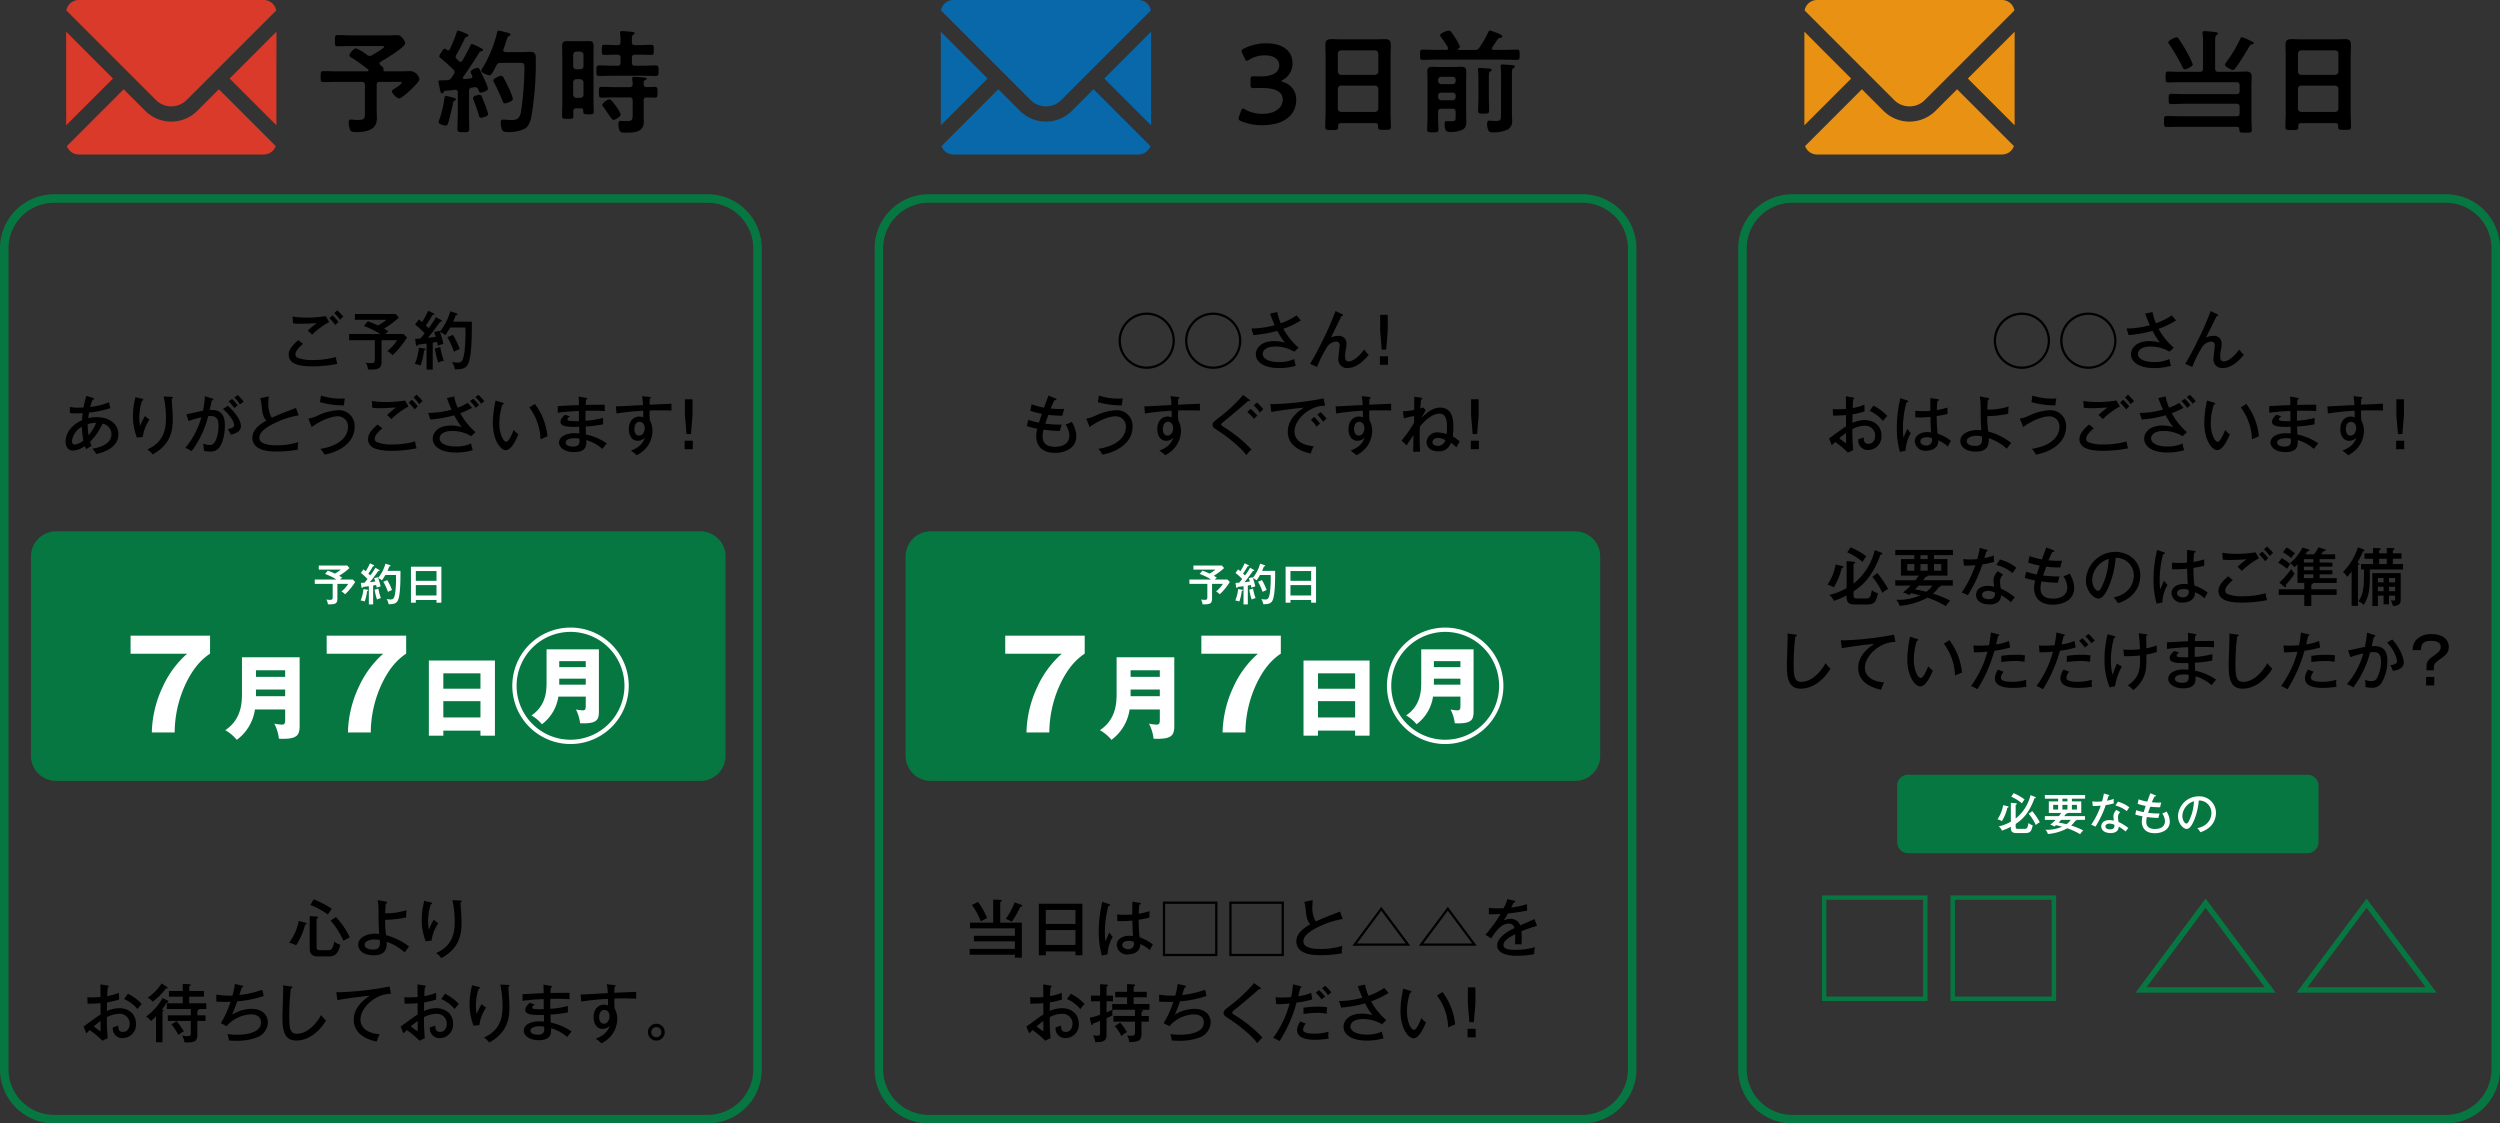 <svg id="グループ_509" data-name="グループ 509" xmlns="http://www.w3.org/2000/svg" xmlns:xlink="http://www.w3.org/1999/xlink" width="659.659" height="296.426" viewBox="0 0 659.659 296.426">
  <rect x="0" y="0" width="659.659" height="296.426" fill="#333333" stroke="none"/>
  <defs>
    <clipPath id="clip-path">
      <rect id="長方形_437" data-name="長方形 437" width="659.659" height="296.426" fill="none"/>
    </clipPath>
  </defs>
  <g id="グループ_508" data-name="グループ 508" clip-path="url(#clip-path)">
    <path id="パス_3256" data-name="パス 3256" d="M180.849,137.926H10.829A6.626,6.626,0,0,1,4.2,131.3V78.708a6.628,6.628,0,0,1,6.627-6.629h170.02a6.628,6.628,0,0,1,6.627,6.629V131.3a6.626,6.626,0,0,1-6.627,6.627" transform="translate(3.971 68.124)" fill="#077742"/>
    <path id="パス_3257" data-name="パス 3257" d="M186.744,271.521H14.26A14.277,14.277,0,0,1,0,257.261V40.611a14.277,14.277,0,0,1,14.26-14.26H186.744A14.277,14.277,0,0,1,201,40.611v216.65a14.277,14.277,0,0,1-14.26,14.26M14.26,28.6A12.029,12.029,0,0,0,2.245,40.611v216.65A12.027,12.027,0,0,0,14.26,269.274H186.744a12.027,12.027,0,0,0,12.015-12.013V40.611A12.029,12.029,0,0,0,186.744,28.6Z" transform="translate(0 24.905)" fill="#077742"/>
    <path id="パス_3258" data-name="パス 3258" d="M36.685,28.071a5.681,5.681,0,0,0,4.044-1.677l5.682-5.674L64.368,2.759A3.336,3.336,0,0,0,61.081,0H12.291A3.336,3.336,0,0,0,9,2.759L32.635,26.394a5.7,5.7,0,0,0,4.05,1.677" transform="translate(8.51 -0.001)" fill="#d93a2a"/>
    <path id="パス_3259" data-name="パス 3259" d="M21.32,16.648,14.092,9.422l-5.1-5.114v.018l-.018-.018V28.991Z" transform="translate(8.484 4.071)" fill="#d93a2a"/>
    <path id="パス_3260" data-name="パス 3260" d="M49.192,12.122h0l-.012-.014L43.5,17.784a9.73,9.73,0,0,1-13.768,0l-5.66-5.662h0l-.012-.014L9.072,27.1a3.348,3.348,0,0,0,3.155,2.227h48.79A3.348,3.348,0,0,0,64.172,27.1Z" transform="translate(8.574 11.444)" fill="#d93a2a"/>
    <path id="パス_3261" data-name="パス 3261" d="M43.507,4.317l-.014.014V4.305L31.148,16.651,43.494,28.995V14.54Z" transform="translate(29.439 4.069)" fill="#d93a2a"/>
    <path id="パス_3262" data-name="パス 3262" d="M42.943,50.961c-.284.233-2.005,1.653-2.005,2.706a1,1,0,0,0,.5.92,9.816,9.816,0,0,0,3.894.634,21.929,21.929,0,0,0,6.25-.8,14.315,14.315,0,0,0,.4,1.821,33.306,33.306,0,0,1-6.584.652c-3.877,0-6.232-.786-6.232-3.075,0-.652.132-1.836,2.538-3.859Zm6.9-5.765a20.266,20.266,0,0,0-4.511,3.326c-.22-.233-.938-.9-1.153-1.087.784-.687,1.554-1.354,2.389-1.972-.667.051-2.457.185-4.244.185a14.312,14.312,0,0,1-2.021-.1l-.136-1.8a23.924,23.924,0,0,0,3.762.282,31.461,31.461,0,0,0,5-.4Zm.868-1.772A13.494,13.494,0,0,1,52.3,45.178a4.043,4.043,0,0,0-.8.819,13.479,13.479,0,0,0-1.622-1.805Zm1.237-1.336a16.813,16.813,0,0,1,1.638,1.7,3.369,3.369,0,0,0-.868.836,11.423,11.423,0,0,0-1.539-1.788Z" transform="translate(37.019 39.778)"/>
    <path id="パス_3263" data-name="パス 3263" d="M55.916,54.975c0,2.023-.685,2.34-3.575,2.274a4.615,4.615,0,0,0-.6-1.823,7.651,7.651,0,0,0,1.453.134c.918,0,.953-.35.953-1.2V49.511H47.361V47.875h8.2a21.384,21.384,0,0,0-4.31-2.107l1.035-1.253a28.557,28.557,0,0,1,2.692,1.118,14.905,14.905,0,0,0,2.221-1.5H48.882V42.594h10.76l.819.951a22.156,22.156,0,0,1-3.894,2.908,13.392,13.392,0,0,1,1.171.735,5.831,5.831,0,0,0-.836.687h4.812l.92.9a21.885,21.885,0,0,1-3.811,4.68,5.782,5.782,0,0,0-1.387-1.07,11.12,11.12,0,0,0,2.573-2.875H55.916Z" transform="translate(44.762 40.257)"/>
    <path id="パス_3264" data-name="パス 3264" d="M58.825,52.131c.15.018.3.068.3.2,0,.167-.216.233-.4.3a18.565,18.565,0,0,1-.92,3.96,6.216,6.216,0,0,0-1.537-.368,14.4,14.4,0,0,0,1.07-4.328Zm4.361-7.551c.084.049.251.167.251.3,0,.167-.185.167-.469.167-.3.383-1.554,2.14-1.805,2.472-.718.938-.951,1.2-1.436,1.774.667-.07.918-.1,2.072-.268-.233-.7-.335-.986-.436-1.22l1.4-.385c.033.084.066.167.1.266a14.865,14.865,0,0,0,2.774-5.38l1.57.5c.185.068.352.2.352.3a.214.214,0,0,1-.167.183,2.144,2.144,0,0,1-.319.084c-.15.385-.467,1.187-.685,1.653h4.931c.016,2.657.016,8.64-.871,10.9-.533,1.387-1.585,1.737-3.608,1.686a5.524,5.524,0,0,0-.753-1.955,7.369,7.369,0,0,0,1.437.185c1.2,0,1.537-.519,1.889-3.143a45.511,45.511,0,0,0,.216-6.115H65.608a20.849,20.849,0,0,1-1.286,2.023,5.368,5.368,0,0,0-1.422-.854,21.809,21.809,0,0,1,.92,3.143,10.873,10.873,0,0,0-1.488.484c-.049-.3-.082-.535-.2-1.019L61,50.578v7.1h-1.62V50.812c-.233.033-1.823.233-2.223.284-.049.183-.167.385-.3.385-.117,0-.251-.185-.284-.4l-.218-1.5c.368-.018,1.171-.084,1.4-.1.3-.348.484-.585,1.118-1.387A21.98,21.98,0,0,0,56.351,45.8l.986-1.356c.368.286.6.486.854.7a23.711,23.711,0,0,0,1.62-2.992l1.336.652a.4.4,0,0,1,.251.317c0,.152-.319.167-.469.152a31.905,31.905,0,0,1-1.739,2.774c.418.4.552.517.72.685a18.522,18.522,0,0,0,1.937-2.89Zm-.2,7.15a18.931,18.931,0,0,0,.955,3.593,5.5,5.5,0,0,0-1.471.519,21.664,21.664,0,0,1-.9-3.711Zm3.359-3.208a20.629,20.629,0,0,1,1.772,3.742,10.572,10.572,0,0,0-1.5.7,22,22,0,0,0-1.77-3.842Z" transform="translate(53.18 39.843)"/>
    <path id="パス_3265" data-name="パス 3265" d="M10.032,56.634a11.264,11.264,0,0,0,2.338.185c.119,0,.636,0,1.255-.049a31.032,31.032,0,0,1,.751-3.077l1.756.568c.2.07.282.1.282.235,0,.183-.233.218-.383.235a13.11,13.11,0,0,0-.634,1.887,16.75,16.75,0,0,0,4.946-1.235l.366,1.585a27.959,27.959,0,0,1-5.616,1.153c-.132.735-.181,1.153-.233,1.486a9.393,9.393,0,0,1,2.241-.282c3.357,0,5.73,1.805,5.73,4.5,0,2.675-2.289,4.478-5.849,5.213a6.494,6.494,0,0,0-1.017-1.371c1.152-.2,5.03-.918,5.03-3.859a2.809,2.809,0,0,0-2.357-2.774,16.309,16.309,0,0,1-3.293,4.814,7,7,0,0,0,.418,1.052c-.9.533-1,.6-1.453.885-.132-.3-.167-.37-.335-.836a5.636,5.636,0,0,1-3.091,1.187C9,68.132,8.9,66.175,8.9,65.761c0-1.939,1.3-4.295,4.343-5.616.018-.317.035-.854.167-1.871-.4.016-.986.049-1.772.049a11.994,11.994,0,0,1-1.62-.084Zm3.174,5.232a4.887,4.887,0,0,0-2.624,3.811c0,.416.185.885.753.885a4.354,4.354,0,0,0,2.256-1.087,19.167,19.167,0,0,1-.385-3.608m1.755,2.239A12.2,12.2,0,0,0,16.982,60.8a7.673,7.673,0,0,0-2.237.366,16.336,16.336,0,0,0,.216,2.943" transform="translate(8.408 50.747)"/>
    <path id="パス_3266" data-name="パス 3266" d="M20.338,54.364c.251.068.434.1.434.288,0,.165-.183.216-.366.28a14.672,14.672,0,0,0-.687,4.4,10.7,10.7,0,0,0,.216,2.221,14,14,0,0,1,1.305-2.622,6.458,6.458,0,0,0,1.169.953,10.27,10.27,0,0,0-1.77,4.577l-1.554.185a16.015,16.015,0,0,1-1.052-5.73,20.258,20.258,0,0,1,.517-4.279,3.8,3.8,0,0,0,.117-.667Zm7.821-.484c.216.018.416.018.416.216s-.2.235-.317.268c.018.5.185,2.743.218,3.194.033.617.066,1.354.066,2.19,0,2.554-.284,6.664-5.347,9.323a4.87,4.87,0,0,0-1.369-1.321c4.627-1.972,4.913-5.882,4.913-8.255a26.727,26.727,0,0,0-.6-5.715Z" transform="translate(17.044 50.829)"/>
    <path id="パス_3267" data-name="パス 3267" d="M32.223,54.486c.183.049.317.1.317.233,0,.117-.1.251-.418.284-.1.486-.15.685-.55,2.507,1.953-.084,4.009.383,4.009,4.009,0,3.243-.951,5.33-1.62,6.082a2.883,2.883,0,0,1-2.357.885,6.944,6.944,0,0,1-1.57-.2,7.873,7.873,0,0,0-.2-1.889,5.582,5.582,0,0,0,1.788.352c.5,0,1.087-.084,1.671-1.488a10.946,10.946,0,0,0,.619-3.542c0-1.455-.35-2.608-2.021-2.608a5.04,5.04,0,0,0-.72.051,25.671,25.671,0,0,1-4.377,9.226,9.415,9.415,0,0,0-1.655-.871,21.1,21.1,0,0,0,4.229-8.053,24.421,24.421,0,0,0-3.377.984l-.568-1.821c.7-.084,3.742-.8,4.377-.92a26.474,26.474,0,0,0,.519-3.809Zm4.143,1.937c2.1,1.856,3.443,3.943,3.443,5.365s-1.354,1.889-2.624,2.272a10.772,10.772,0,0,0-.869-1.5c.869-.165,1.7-.319,1.7-1.1,0-1-1.4-2.89-2.941-4.211Zm1.1-1.805a12.588,12.588,0,0,1,1.521,1.7,10.165,10.165,0,0,0-.9.687,15.466,15.466,0,0,0-1.521-1.755ZM38.99,53.6a11.606,11.606,0,0,1,1.554,1.755,8.279,8.279,0,0,0-1,.718A8.412,8.412,0,0,0,38.055,54.2Z" transform="translate(23.758 50.658)"/>
    <path id="パス_3268" data-name="パス 3268" d="M46.465,58.768a23.377,23.377,0,0,0-6.483,2.122c-1.756.836-3.9,2.188-3.9,3.775,0,2.021,3.56,2.021,4.68,2.021a19.125,19.125,0,0,0,5.614-.85,6.739,6.739,0,0,0-.117,1.988,33.048,33.048,0,0,1-5.446.5c-2.957,0-4.128-.484-4.847-.85a3.122,3.122,0,0,1-1.737-2.758c0-1.755,1.237-3.192,3.692-4.561-.936-.986-1.052-2.074-1.286-4.345a5.92,5.92,0,0,0-.335-1.552l2.256-.486a16.24,16.24,0,0,0-.1,1.622,7.2,7.2,0,0,0,.9,4.026c.821-.4,1.97-.885,2.688-1.171.585-.233,3.492-1.354,3.694-1.437Z" transform="translate(32.354 50.821)"/>
    <path id="パス_3269" data-name="パス 3269" d="M41.833,59.742a8.592,8.592,0,0,0,2.457-.8,14.308,14.308,0,0,1,5.431-1.422,4.131,4.131,0,0,1,4.312,4.4c0,4.077-3.861,6.6-7.971,7.32a5.762,5.762,0,0,0-1.07-1.521c5.765-.885,7.285-3.795,7.285-5.682A2.664,2.664,0,0,0,49.6,59.126c-1.922,0-4.88,1.319-6.886,2.84Zm3.326-6.082a16.455,16.455,0,0,0,5.229.8,9.04,9.04,0,0,0,1.07-.049,14.441,14.441,0,0,0-.233,1.838,23.018,23.018,0,0,1-6.333-.852Z" transform="translate(39.538 50.716)"/>
    <path id="パス_3270" data-name="パス 3270" d="M53.7,62.415c-.284.233-2.005,1.651-2.005,2.706a.993.993,0,0,0,.5.918,9.788,9.788,0,0,0,3.894.636,21.929,21.929,0,0,0,6.25-.8,14.2,14.2,0,0,0,.4,1.819,33.306,33.306,0,0,1-6.584.652c-3.877,0-6.232-.786-6.232-3.073,0-.652.132-1.836,2.538-3.859Zm6.9-5.765a20.266,20.266,0,0,0-4.511,3.326c-.22-.233-.938-.9-1.153-1.089.784-.685,1.554-1.354,2.389-1.972-.667.051-2.457.185-4.244.185a14.753,14.753,0,0,1-2.021-.1l-.136-1.8a23.987,23.987,0,0,0,3.762.28,31.46,31.46,0,0,0,5-.4Zm.868-1.772a13.492,13.492,0,0,1,1.589,1.755,4.084,4.084,0,0,0-.8.817,13.479,13.479,0,0,0-1.622-1.805Zm1.237-1.338a17.018,17.018,0,0,1,1.638,1.706,3.306,3.306,0,0,0-.868.836,11.351,11.351,0,0,0-1.539-1.79Z" transform="translate(47.186 50.601)"/>
    <path id="パス_3271" data-name="パス 3271" d="M64.944,53.983a12.255,12.255,0,0,0,.916,2.957,11.2,11.2,0,0,0,2.659-1.286c.584.718.652.8,1.136,1.321a21.342,21.342,0,0,1-3.108,1.436,17.851,17.851,0,0,0,4.009,4.981l-1.132,1.07a9.579,9.579,0,0,0-4.966-1.371c-2.774,0-3.359,1.235-3.359,1.955,0,1.336,1.756,2.14,4.277,2.14a9.343,9.343,0,0,0,4.048-.8,6.387,6.387,0,0,0,.432,1.772,15.585,15.585,0,0,1-4.4.617c-4.275,0-6.182-1.735-6.182-3.657,0-1.488,1.305-3.46,4.8-3.46a11.093,11.093,0,0,1,2.84.383,18.2,18.2,0,0,1-1.955-3.089,32.143,32.143,0,0,1-6.316,1.118l-.552-1.739a24.091,24.091,0,0,0,6.149-.868c-.467-1.019-.85-2.021-1.22-3.058Zm5.028.6a12.291,12.291,0,0,1,1.521,1.7,6.882,6.882,0,0,0-.854.72,12.145,12.145,0,0,0-1.519-1.772Zm1.356-1.019a10.628,10.628,0,0,1,1.552,1.688,4.991,4.991,0,0,0-.819.669,8.986,8.986,0,0,0-1.554-1.739Z" transform="translate(54.903 50.626)"/>
    <path id="パス_3272" data-name="パス 3272" d="M69.393,54.888c.233.066.35.1.35.268,0,.2-.218.233-.368.233a16.075,16.075,0,0,0-.8,5.013c0,2.723,1.035,4.8,1.821,4.8.718,0,1.589-2.14,1.972-3.108a5.426,5.426,0,0,0,1.22,1.136c-.3.735-1.686,4.194-3.293,4.194-1.369,0-3.441-2.538-3.441-7.285a29.958,29.958,0,0,1,.718-5.8Zm8.555.335a16.842,16.842,0,0,1,3.326,8.555c-.268.084-1.387.585-1.838.788a14.654,14.654,0,0,0-2.959-8.422Z" transform="translate(63.185 51.356)"/>
    <path id="パス_3273" data-name="パス 3273" d="M83.183,54.157c.15.033.268.033.268.183,0,.185-.233.233-.335.268-.049.7-.066,1.068-.084,1.385.8,0,4.312-.066,5.03-.016v1.653c-.869-.049-2.089-.132-5.063-.084,0,.084-.033,1.823-.016,2.624a21.7,21.7,0,0,0,4.643-.751v1.7a29.254,29.254,0,0,1-4.594.568c0,.335.051,1.823.066,2.122a14.883,14.883,0,0,1,5.514,2.356c-.55.636-.652.768-1.169,1.455a11.36,11.36,0,0,0-4.262-2.34c.066,1.153.2,3.176-3.225,3.176-2.4,0-3.958-1.171-3.958-2.492,0-1.772,2.188-2.49,4.009-2.49.352,0,.9.035,1.338.066,0-.216-.035-1.436-.035-1.753-2.356.049-4.929.1-4.929-1.321,0-.585.352-1.1,1.187-1.871l1.3.416c-.584.519-.652.585-.652.8,0,.368.416.4.986.434a17.126,17.126,0,0,0,2.072.018c-.016-.418-.033-2.272-.033-2.659-2.706.1-4.546.335-5.581.453V56.327c.868-.066,4.779-.251,5.581-.282-.018-1.237-.018-1.64-.084-2.256ZM80.125,64.783c-1.136,0-2.373.3-2.373,1.153,0,.986,1.554,1.07,1.924,1.07,1.719,0,1.719-1.019,1.719-1.554a5.163,5.163,0,0,0-.033-.535,4.587,4.587,0,0,0-1.237-.134" transform="translate(71.513 50.838)"/>
    <path id="パス_3274" data-name="パス 3274" d="M92.39,53.955c.4.049.4.115.4.2,0,.119-.117.185-.284.268-.051.467-.051.585-.084,1.572.918-.035,4.962-.22,5.8-.251a16.06,16.06,0,0,0,.018,1.788c-.552-.018-1.988-.051-3.476-.051-.383,0-1.3,0-2.307.033a23.737,23.737,0,0,0,.035,2.591,5.8,5.8,0,0,1,.718,2.84,7.217,7.217,0,0,1-1.5,4.246,7.707,7.707,0,0,1-2.673,2.138,8.294,8.294,0,0,0-1.539-1.2c2.272-.9,3.225-1.988,3.692-3.425a2.566,2.566,0,0,1-1.854.819c-1.572,0-2.373-1.387-2.373-3.106,0-2.038,1.187-3.293,2.725-3.293a2.3,2.3,0,0,1,1.068.233V57.6a62.439,62.439,0,0,0-7.053.72l-.15-1.889c.652.016,1.3-.033,7.152-.35a19.583,19.583,0,0,0-.251-2.34Zm-3.96,8.42c0,.233,0,1.772,1.255,1.772.868,0,1.469-.887,1.469-1.988,0-.519-.233-1.638-1.371-1.638-.951,0-1.352.92-1.352,1.854" transform="translate(78.965 50.788)"/>
    <path id="パス_3275" data-name="パス 3275" d="M95.016,67.335h-2.14V65.1h2.14Zm-.066-8.94-.418,4.946H93.364l-.418-4.946V54.166h2Z" transform="translate(87.78 51.194)"/>
    <path id="パス_3276" data-name="パス 3276" d="M48.671,85.362c0,1.412-.479,1.634-2.5,1.587a3.244,3.244,0,0,0-.42-1.272,5.217,5.217,0,0,0,1.013.093c.644,0,.665-.245.665-.84V81.548H42.7V80.406h5.726a14.946,14.946,0,0,0-3.009-1.471l.724-.875a20.126,20.126,0,0,1,1.877.782,10.392,10.392,0,0,0,1.552-1.05H43.761V76.72h7.51l.572.663a15.391,15.391,0,0,1-2.717,2.031,8.714,8.714,0,0,1,.815.514,4.074,4.074,0,0,0-.582.479h3.359l.642.628A15.252,15.252,0,0,1,50.7,84.3a4.051,4.051,0,0,0-.969-.747,7.765,7.765,0,0,0,1.8-2.007H48.671Z" transform="translate(40.356 72.51)" fill="#fff"/>
    <path id="パス_3277" data-name="パス 3277" d="M50.706,83.378c.1.012.208.047.208.14,0,.117-.152.163-.278.21a13.113,13.113,0,0,1-.642,2.764,4.331,4.331,0,0,0-1.074-.257,10.107,10.107,0,0,0,.747-3.021ZM53.748,78.1c.058.037.177.119.177.21,0,.117-.128.117-.327.117-.21.27-1.085,1.494-1.26,1.727-.5.654-.665.838-1,1.235.467-.045.642-.07,1.447-.185-.163-.49-.233-.689-.3-.852l.98-.268c.023.058.045.117.07.187a10.344,10.344,0,0,0,1.935-3.756l1.1.35c.128.047.243.14.243.21a.152.152,0,0,1-.115.128,1.543,1.543,0,0,1-.222.056c-.105.27-.327.829-.479,1.155H59.43c.012,1.856.012,6.032-.6,7.605-.375.969-1.111,1.214-2.521,1.179a3.845,3.845,0,0,0-.525-1.364,5.36,5.36,0,0,0,1,.126c.838,0,1.074-.362,1.319-2.192a32.668,32.668,0,0,0,.152-4.27H55.44a14.282,14.282,0,0,1-.9,1.41,3.664,3.664,0,0,0-.99-.593,15.627,15.627,0,0,1,.642,2.194,7.432,7.432,0,0,0-1.039.337c-.035-.21-.058-.373-.14-.712l-.794.152V87.25H51.089V82.456c-.163.023-1.27.163-1.55.2-.035.128-.117.27-.21.27s-.175-.13-.2-.282l-.152-1.05c.257-.012.817-.056.98-.068.208-.245.338-.408.78-.969a15.465,15.465,0,0,0-1.76-1.6l.689-.945c.255.2.418.338.593.49a15.813,15.813,0,0,0,1.132-2.087l.934.455a.279.279,0,0,1,.175.222c0,.1-.222.117-.327.1a22.056,22.056,0,0,1-1.212,1.937c.29.28.383.362.5.479a12.894,12.894,0,0,0,1.354-2.019ZM53.61,83.1a12.973,12.973,0,0,0,.665,2.507,3.983,3.983,0,0,0-1.029.362,15.365,15.365,0,0,1-.628-2.589Zm2.344-2.239a14.479,14.479,0,0,1,1.237,2.612,6.909,6.909,0,0,0-1.05.49A15.164,15.164,0,0,0,54.9,81.279Z" transform="translate(46.236 72.221)" fill="#fff"/>
    <path id="パス_3278" data-name="パス 3278" d="M57.03,85.659v.71H55.748V76.875h8.026v9.494H62.49v-.71Zm5.46-7.64H57.03V80.6h5.46Zm0,3.709H57.03v2.741h5.46Z" transform="translate(52.689 72.657)" fill="#fff"/>
    <path id="パス_3279" data-name="パス 3279" d="M17.714,91V86.233H38.682v4.731c-1.395.973-4.277,3.015-6.837,8.881a30.65,30.65,0,0,0-2.5,11.928H23.32a29.531,29.531,0,0,1,2.82-11.928A26,26,0,0,1,32.621,91Z" transform="translate(16.742 81.501)" fill="#fff"/>
    <path id="パス_3280" data-name="パス 3280" d="M38.388,102.925a12.085,12.085,0,0,1-4.789,8.022,11.046,11.046,0,0,0-3.038-2.554c4.449-2.964,4.4-7.584,4.4-10.014V89.165H50.178v18.012c0,2.626-.634,3.672-5.47,3.476a11.032,11.032,0,0,0-1.216-3.984,13.873,13.873,0,0,0,1.992.265c.829,0,.877-.508.877-1.385v-2.624Zm7.973-10.333H38.655V94.32h7.707Zm0,5.083H38.655v1.749h7.707Z" transform="translate(28.884 84.272)" fill="#fff"/>
    <path id="パス_3281" data-name="パス 3281" d="M44.317,91V86.233H65.285v4.731c-1.395.973-4.277,3.015-6.837,8.881a30.65,30.65,0,0,0-2.5,11.928H49.923a29.531,29.531,0,0,1,2.82-11.928A26,26,0,0,1,59.224,91Z" transform="translate(41.885 81.501)" fill="#fff"/>
    <path id="パス_3282" data-name="パス 3282" d="M61.993,108.1v1.336H58.177V89.6h17.43v19.834H71.789V108.1Zm9.8-15.121h-9.8v4.059h9.8Zm0,7.343h-9.8v4.3h9.8Z" transform="translate(54.985 84.686)" fill="#fff"/>
    <path id="パス_3283" data-name="パス 3283" d="M100.221,100.5A15.363,15.363,0,1,1,84.859,85.133,15.353,15.353,0,0,1,100.221,100.5m-29.591,0A14.229,14.229,0,1,0,84.859,86.267,14.247,14.247,0,0,0,70.63,100.5m11.019,2.854a11.182,11.182,0,0,1-4.342,7.292,9.888,9.888,0,0,0-2.756-2.336c4.019-2.688,3.988-6.806,3.988-9.074V90.869H92.345v16.368c0,2.237-.453,3.338-4.96,3.143a10.752,10.752,0,0,0-1.1-3.63,13.237,13.237,0,0,0,1.815.228c.714,0,.778-.455.778-1.233v-2.4Zm7.228-9.368h-7v1.587h7Zm0,4.635h-7V100.2h7Z" transform="translate(65.683 80.462)" fill="#fff"/>
    <path id="パス_3284" data-name="パス 3284" d="M43.622,128.191a.272.272,0,0,1,.233.268c0,.119-.051.134-.416.251a18.278,18.278,0,0,1-2.373,5.431,5.218,5.218,0,0,0-1.856-.669,14.358,14.358,0,0,0,2.573-5.765ZM46.5,126.54c.167.016.383.084.383.266s-.268.233-.4.266v7.5c0,.6.119.852,1.052.852h1.788c.821,0,1.422,0,1.823-2.3a3.7,3.7,0,0,0,1.587.85c-.669,3.042-2.021,3.093-3.225,3.093h-2.69c-2.1,0-2.155-1.437-2.155-2.005v-8.64Zm-.786-4.546a25.047,25.047,0,0,1,4.795,2.505,9.821,9.821,0,0,0-1.035,1.521,19.787,19.787,0,0,0-4.645-2.538Zm5.882,4.7a20.449,20.449,0,0,1,3.643,5.365,16.526,16.526,0,0,0-1.706.868,20.726,20.726,0,0,0-3.375-5.347Z" transform="translate(37.059 115.3)"/>
    <path id="パス_3285" data-name="パス 3285" d="M55.876,122.473c.185.033.335.084.335.251,0,.183-.15.235-.35.3-.119,1.22-.134,2.371-.134,2.556a18.028,18.028,0,0,0,5.614-.819,11.991,11.991,0,0,0-.084,1.906,27.956,27.956,0,0,1-5.548.634,24.129,24.129,0,0,0,.251,4.061,16.843,16.843,0,0,1,6.065,3.007,14.2,14.2,0,0,0-1.169,1.537,13.372,13.372,0,0,0-4.762-2.807c.218,2.941-1.5,3.558-3.377,3.558-3.106,0-4.128-1.57-4.128-2.807,0-1.871,2.256-2.889,4.48-2.889a8.1,8.1,0,0,1,1.052.084c-.132-2.542-.15-2.741-.167-6.3a14.212,14.212,0,0,0-.233-2.64ZM52.9,132.482c-1.6,0-2.624.652-2.624,1.4,0,.718.753,1.27,2.272,1.27.986,0,1.772-.335,1.772-1.622,0-.251-.016-.449-.033-.9a6.2,6.2,0,0,0-1.387-.15" transform="translate(45.924 115.405)"/>
    <path id="パス_3286" data-name="パス 3286" d="M59.51,122.69c.251.066.434.1.434.286,0,.165-.183.216-.366.282a14.657,14.657,0,0,0-.687,4.4,10.717,10.717,0,0,0,.216,2.221,13.933,13.933,0,0,1,1.305-2.622,6.51,6.51,0,0,0,1.169.951,10.27,10.27,0,0,0-1.77,4.577l-1.554.185a16.015,16.015,0,0,1-1.052-5.73,20.24,20.24,0,0,1,.517-4.277,3.848,3.848,0,0,0,.117-.669Zm7.821-.484c.216.018.416.018.416.216s-.2.233-.317.268c.018.5.185,2.741.218,3.192.033.619.066,1.354.066,2.19,0,2.556-.284,6.666-5.347,9.323A4.924,4.924,0,0,0,61,136.075c4.627-1.972,4.913-5.882,4.913-8.253a26.741,26.741,0,0,0-.6-5.717Z" transform="translate(54.066 115.405)"/>
    <path id="パス_3287" data-name="パス 3287" d="M17.663,133.849c.183.033.333.049.333.233,0,.167-.165.216-.282.233-.035.385-.084,1.037-.134,2.322a13.63,13.63,0,0,0,3.108-.885c0,.951.016,1.488.051,1.77a19.522,19.522,0,0,1-3.209.77l-.018,2.272a8.164,8.164,0,0,1,3.176-.753c2.239,0,4.478,1.255,4.478,4.11a3.546,3.546,0,0,1-3.56,3.793,2.5,2.5,0,0,1-2.54-2.838,13.527,13.527,0,0,0,1.439-.486c-.018.552-.068,1.688,1.251,1.688,1.072,0,1.755-.92,1.755-2.14a2.589,2.589,0,0,0-2.84-2.624,6.764,6.764,0,0,0-3.174.887,54.66,54.66,0,0,0,.218,5.53l-1.4.669a24.7,24.7,0,0,0-3.342-2.807c-.3.284-.535.517-.9.885l-.735-1.838c.335-.2.552-.368.9-.619,2.523-1.854,2.807-2.056,3.593-2.54-.018-1.336-.018-1.5-.018-2.974-1.134.084-2.287.119-3.425.134l-.051-1.755a7.772,7.772,0,0,0,1.255.084c.8,0,1.77-.066,2.221-.1,0-1.118-.016-2.239-.033-3.34Zm-3.628,10.76a18.34,18.34,0,0,0,1.739,1.286c.084,0,.066-.266.051-2.69a21.56,21.56,0,0,0-1.79,1.4M23.061,136a13.339,13.339,0,0,1,3.641,2.708,12.9,12.9,0,0,0-1.118,1.352,9.641,9.641,0,0,0-3.542-2.655Z" transform="translate(10.708 126.205)"/>
    <path id="パス_3288" data-name="パス 3288" d="M25.465,137.89c.1.051.251.183.251.3,0,.2-.134.216-.469.282a14.014,14.014,0,0,1-1.235,1.805c.2.084.4.15.4.3s-.167.235-.268.284v8.07h-1.7v-6.868A12.325,12.325,0,0,1,21.1,143.32a4.568,4.568,0,0,0-1.288-1.171,15.329,15.329,0,0,0,4.363-4.9Zm-.218-3.641a.5.5,0,0,1,.251.317c0,.2-.251.181-.434.15a17.608,17.608,0,0,1-3.544,3.509,2.889,2.889,0,0,0-1.3-1.054,13.261,13.261,0,0,0,3.694-3.758Zm10.445,4.392v1.505H33.654a.171.171,0,0,1,.066.115c0,.2-.251.268-.37.3v1.251h2.157V143.3H33.35v3.661c0,2.005-1.235,2.072-3.408,1.988a4.659,4.659,0,0,0-.652-1.805,7.744,7.744,0,0,0,1.455.167c.517,0,.869-.051.869-.751V143.3H25.564v-1.488h6.051v-1.669H25.282v-1.505h4.209V136.9H25.85V135.4h3.641v-1.871l1.706.068c.132,0,.383.033.383.2,0,.15-.084.185-.383.37V135.4h3.892V136.9H31.2v1.737Zm-7.821,4.731a18.212,18.212,0,0,1,1.9,2.673,10.293,10.293,0,0,0-1.437.953,13.413,13.413,0,0,0-1.819-2.791Z" transform="translate(18.729 126.092)"/>
    <path id="パス_3289" data-name="パス 3289" d="M36.109,133.923c.119.033.335.1.335.233,0,.185-.268.233-.37.233-.1.317-.568,1.721-.652,2.005a25.928,25.928,0,0,0,6.034-1.371c.035.084.4,1.607.4,1.622a28.079,28.079,0,0,1-6.985,1.42c-.366,1.085-.768,2.056-1.369,3.511a10.162,10.162,0,0,1,5.079-1.523c3.46,0,4.363,2.107,4.363,3.643a4.4,4.4,0,0,1-2.875,3.894,15.053,15.053,0,0,1-5.548.885c-.885,0-1.4-.051-1.856-.084a5.532,5.532,0,0,0-.4-1.671,23.831,23.831,0,0,0,2.606.167c1.439,0,6.267-.216,6.267-3.258,0-2.122-2.289-2.122-2.69-2.122a9.138,9.138,0,0,0-6.4,3.108l-1.519-.786a24.787,24.787,0,0,0,2.573-5.649c-.185.018-.636.035-1.321.035-1.12,0-1.856-.051-2.424-.084l-.016-1.821a28.281,28.281,0,0,0,4.244.265,22.069,22.069,0,0,0,.669-3.106Z" transform="translate(27.732 126.148)"/>
    <path id="パス_3290" data-name="パス 3290" d="M40.555,133.953c.251.035.4.051.4.216s-.251.251-.418.286a61.954,61.954,0,0,0-.434,7.386c0,3.106.216,4.594,2.021,4.594,3.342,0,5.882-3.875,6.384-4.962a7.6,7.6,0,0,0,1.321,1.471c-2.743,4.378-5.95,5.281-7.856,5.281-3.507,0-3.657-3.326-3.657-6.4,0-1.136.2-6.166.2-7.2a7.182,7.182,0,0,0-.049-.953Z" transform="translate(36.215 126.334)"/>
    <path id="パス_3291" data-name="パス 3291" d="M60.047,135.746c-4.11-.035-8.055,3.659-8.055,6.818,0,1.017.469,3.458,5.063,3.877a11.48,11.48,0,0,0-.784,1.92c-2.624-.533-6.051-2.038-6.051-5.781,0-3.527,3.209-5.649,4.211-6.3-1.97.119-7.553.885-8.537,1.153l-.268-2.138c.317.016.585.033.953.033a83.136,83.136,0,0,0,13.1-1.5Z" transform="translate(43.122 126.481)"/>
    <path id="パス_3292" data-name="パス 3292" d="M60.677,133.849c.183.033.333.049.333.233,0,.167-.165.216-.282.233-.035.385-.084,1.037-.134,2.322a13.63,13.63,0,0,0,3.108-.885c0,.951.016,1.488.051,1.77a19.522,19.522,0,0,1-3.209.77l-.018,2.272a8.164,8.164,0,0,1,3.176-.753c2.239,0,4.478,1.255,4.478,4.11a3.546,3.546,0,0,1-3.56,3.793,2.5,2.5,0,0,1-2.54-2.838,13.527,13.527,0,0,0,1.439-.486c-.018.552-.068,1.688,1.251,1.688,1.072,0,1.755-.92,1.755-2.14a2.589,2.589,0,0,0-2.84-2.624,6.764,6.764,0,0,0-3.174.887,54.664,54.664,0,0,0,.218,5.53l-1.4.669a24.7,24.7,0,0,0-3.342-2.807c-.3.284-.535.517-.9.885l-.735-1.838c.335-.2.552-.368.9-.619,2.523-1.854,2.807-2.056,3.593-2.54-.018-1.336-.018-1.5-.018-2.974-1.134.084-2.287.119-3.425.134l-.051-1.755a7.772,7.772,0,0,0,1.255.084c.8,0,1.77-.066,2.221-.1,0-1.118-.016-2.239-.033-3.34ZM57.05,144.61a18.34,18.34,0,0,0,1.739,1.286c.084,0,.066-.266.051-2.69a21.561,21.561,0,0,0-1.79,1.4M66.075,136a13.34,13.34,0,0,1,3.641,2.708,12.9,12.9,0,0,0-1.118,1.352,9.641,9.641,0,0,0-3.542-2.655Z" transform="translate(51.362 126.205)"/>
    <path id="パス_3293" data-name="パス 3293" d="M66,134.142c.251.066.434.1.434.286,0,.165-.183.216-.366.282a14.657,14.657,0,0,0-.687,4.4,10.717,10.717,0,0,0,.216,2.221,13.93,13.93,0,0,1,1.305-2.622,6.511,6.511,0,0,0,1.169.951,10.27,10.27,0,0,0-1.77,4.577l-1.554.185a16.015,16.015,0,0,1-1.052-5.73,20.24,20.24,0,0,1,.517-4.277,3.85,3.85,0,0,0,.117-.669Zm7.821-.484c.216.018.416.018.416.216s-.2.235-.317.268c.017.5.185,2.741.218,3.192.033.619.066,1.354.066,2.19,0,2.556-.284,6.666-5.347,9.323a4.924,4.924,0,0,0-1.369-1.321c4.627-1.972,4.913-5.882,4.913-8.253a26.74,26.74,0,0,0-.6-5.717Z" transform="translate(60.202 126.229)"/>
    <path id="パス_3294" data-name="パス 3294" d="M78.4,133.934c.15.033.268.033.268.183,0,.185-.233.233-.335.268-.049.7-.066,1.068-.084,1.385.8,0,4.312-.066,5.03-.016v1.653c-.869-.049-2.089-.132-5.063-.084,0,.084-.033,1.823-.016,2.624a21.7,21.7,0,0,0,4.643-.751v1.7a29.25,29.25,0,0,1-4.594.568c0,.335.051,1.823.066,2.122a14.883,14.883,0,0,1,5.514,2.356c-.55.636-.652.768-1.169,1.455a11.36,11.36,0,0,0-4.262-2.34c.066,1.153.2,3.176-3.225,3.176-2.4,0-3.958-1.171-3.958-2.492,0-1.772,2.188-2.49,4.009-2.49.352,0,.9.035,1.338.066,0-.216-.035-1.436-.035-1.753-2.356.049-4.929.1-4.929-1.321,0-.585.352-1.1,1.187-1.871l1.3.416c-.584.519-.652.585-.652.8,0,.368.416.4.986.434a17.125,17.125,0,0,0,2.072.018c-.016-.418-.033-2.272-.033-2.659-2.706.1-4.546.335-5.581.453V136.1c.868-.066,4.779-.251,5.581-.282-.017-1.237-.017-1.64-.084-2.256ZM75.346,144.56c-1.136,0-2.373.3-2.373,1.153,0,.986,1.554,1.07,1.924,1.07,1.719,0,1.719-1.019,1.719-1.554a5.167,5.167,0,0,0-.033-.535,4.587,4.587,0,0,0-1.237-.134" transform="translate(66.996 126.237)"/>
    <path id="パス_3295" data-name="パス 3295" d="M87.611,133.732c.4.049.4.115.4.2,0,.119-.117.185-.284.268-.051.467-.051.586-.084,1.572.918-.035,4.962-.22,5.8-.251a16.068,16.068,0,0,0,.018,1.788c-.552-.018-1.988-.051-3.476-.051-.383,0-1.3,0-2.307.033a23.752,23.752,0,0,0,.035,2.591,5.8,5.8,0,0,1,.718,2.84,7.217,7.217,0,0,1-1.5,4.246,7.707,7.707,0,0,1-2.673,2.138,8.362,8.362,0,0,0-1.539-1.2c2.272-.9,3.225-1.988,3.692-3.425a2.566,2.566,0,0,1-1.854.819c-1.572,0-2.373-1.387-2.373-3.106,0-2.039,1.187-3.293,2.725-3.293a2.3,2.3,0,0,1,1.068.233v-1.754a62.443,62.443,0,0,0-7.053.72l-.15-1.889c.652.016,1.3-.033,7.152-.35a19.586,19.586,0,0,0-.251-2.34Zm-3.96,8.42c0,.233,0,1.772,1.255,1.772.868,0,1.469-.887,1.469-1.988,0-.519-.233-1.638-1.371-1.638-.951,0-1.352.92-1.352,1.854" transform="translate(74.448 126.188)"/>
    <path id="パス_3296" data-name="パス 3296" d="M92.337,141.089a2.222,2.222,0,1,1-4.445,0,2.222,2.222,0,0,1,4.445,0m-3.56,0a1.337,1.337,0,1,0,1.336-1.336,1.329,1.329,0,0,0-1.336,1.336" transform="translate(83.069 131.262)"/>
    <path id="パス_3297" data-name="パス 3297" d="M299.5,137.926H129.479a6.626,6.626,0,0,1-6.627-6.627V78.708a6.628,6.628,0,0,1,6.627-6.629H299.5a6.628,6.628,0,0,1,6.627,6.629V131.3a6.626,6.626,0,0,1-6.627,6.627" transform="translate(116.111 68.124)" fill="#077742"/>
    <path id="パス_3298" data-name="パス 3298" d="M365.634,125.8H260.252a2.893,2.893,0,0,1-2.894-2.892V107.992a2.894,2.894,0,0,1,2.894-2.9H365.634a2.894,2.894,0,0,1,2.894,2.9v14.913a2.893,2.893,0,0,1-2.894,2.892" transform="translate(243.237 99.329)" fill="#077742"/>
    <path id="パス_3299" data-name="パス 3299" d="M305.4,271.521H132.909a14.277,14.277,0,0,1-14.26-14.26V40.611a14.277,14.277,0,0,1,14.26-14.26H305.4a14.276,14.276,0,0,1,14.258,14.26v216.65a14.276,14.276,0,0,1-14.258,14.26M132.909,28.6a12.029,12.029,0,0,0-12.015,12.015v216.65a12.027,12.027,0,0,0,12.015,12.013H305.4a12.027,12.027,0,0,0,12.013-12.013V40.611A12.028,12.028,0,0,0,305.4,28.6Z" transform="translate(112.139 24.905)" fill="#077742"/>
    <path id="パス_3300" data-name="パス 3300" d="M155.337,28.071a5.681,5.681,0,0,0,4.044-1.677l5.68-5.674L183.018,2.759A3.336,3.336,0,0,0,179.731,0h-48.79a3.338,3.338,0,0,0-3.287,2.76l23.633,23.635a5.691,5.691,0,0,0,4.05,1.677" transform="translate(120.649 -0.001)" fill="#0868aa"/>
    <path id="パス_3301" data-name="パス 3301" d="M139.971,16.648l-7.23-7.226-5.1-5.114v.018l-.018-.018V28.991Z" transform="translate(120.623 4.071)" fill="#0868aa"/>
    <path id="パス_3302" data-name="パス 3302" d="M167.844,12.122h0l-.014-.014-5.674,5.676a9.73,9.73,0,0,1-13.768,0l-5.662-5.662-.014-.014L127.722,27.1a3.348,3.348,0,0,0,3.155,2.227h48.79a3.348,3.348,0,0,0,3.155-2.227Z" transform="translate(120.714 11.444)" fill="#0868aa"/>
    <path id="パス_3303" data-name="パス 3303" d="M162.156,4.317l-.012.014V4.305L149.8,16.651l12.346,12.344V14.54Z" transform="translate(141.579 4.069)" fill="#0868aa"/>
    <path id="パス_3304" data-name="パス 3304" d="M166.578,49.824A7.419,7.419,0,1,1,159.16,42.4a7.424,7.424,0,0,1,7.419,7.419m-14.236,0a6.819,6.819,0,1,0,6.818-6.818,6.826,6.826,0,0,0-6.818,6.818" transform="translate(143.415 40.078)"/>
    <path id="パス_3305" data-name="パス 3305" d="M175.6,49.824a7.419,7.419,0,1,1-7.419-7.419,7.423,7.423,0,0,1,7.419,7.419m-14.236,0a6.819,6.819,0,1,0,6.818-6.818,6.826,6.826,0,0,0-6.818,6.818" transform="translate(151.938 40.078)"/>
    <path id="パス_3306" data-name="パス 3306" d="M176.6,42.328a13.508,13.508,0,0,0,.9,2.959,16.749,16.749,0,0,0,4.176-2.074c.6.72.669.786,1.136,1.321a22.257,22.257,0,0,1-4.612,2.221,17.9,17.9,0,0,0,4.011,4.981l-1.136,1.07a9.565,9.565,0,0,0-4.962-1.371c-2.776,0-3.361,1.235-3.361,1.955,0,1.336,1.756,2.14,4.279,2.14a9.314,9.314,0,0,0,4.044-.8,6.458,6.458,0,0,0,.434,1.772,15.536,15.536,0,0,1-4.394.619c-4.279,0-6.184-1.737-6.184-3.659,0-1.488,1.305-3.46,4.8-3.46a11.027,11.027,0,0,1,2.842.385,18.168,18.168,0,0,1-1.957-3.091A33.418,33.418,0,0,1,170.3,48.41l-.55-1.739A23.311,23.311,0,0,0,175.9,45.8c-.634-1.453-.936-2.272-1.22-3.058Z" transform="translate(160.438 40.005)"/>
    <path id="パス_3307" data-name="パス 3307" d="M186.185,43.034c.084.035.233.15.233.268,0,.233-.268.183-.383.183-.486.885-2.391,4.9-2.842,5.682a4.784,4.784,0,0,1,1.889-.418,1.97,1.97,0,0,1,2.239,2.072,8.42,8.42,0,0,1-.233,1.807,8.271,8.271,0,0,0-.134,1.519c0,.4,0,1.336.971,1.336,1.4,0,3.291-2.023,4.058-3.141a8.93,8.93,0,0,0,1.206,1.4c-.753.918-2.926,3.492-5.616,3.492a2.266,2.266,0,0,1-2.391-2.472c0-.552.335-2.992.335-3.493,0-.834-.467-1.019-.969-1.019a3.138,3.138,0,0,0-2.54,1.737,30.44,30.44,0,0,0-2.439,4.946l-1.854-.8c1.486-2.455,2.855-5.23,3.307-6.149a77.55,77.55,0,0,0,3.41-7.788Z" transform="translate(167.963 39.883)"/>
    <path id="パス_3308" data-name="パス 3308" d="M189.327,55.883h-2.14V53.644h2.14Zm-.066-8.94-.418,4.946h-1.167l-.418-4.946V42.714h2Z" transform="translate(176.916 40.37)"/>
    <path id="パス_3309" data-name="パス 3309" d="M146.782,54.369c.216.084.317.134.317.268,0,.167-.066.183-.533.266-.471.92-.636,1.321-1,2.157a21.1,21.1,0,0,0,3.61.115,9.861,9.861,0,0,0-.486,1.788,30.827,30.827,0,0,1-3.709-.216c-.35.953-.685,1.871-.834,2.322a30.807,30.807,0,0,0,4.361.251,14.051,14.051,0,0,0-.484,1.673,37.156,37.156,0,0,1-4.33-.352,7.65,7.65,0,0,0-.233,1.871c0,2.054,1.539,2.657,3.278,2.657,2.321,0,3.791-1.052,3.791-2.974a5.928,5.928,0,0,0-1.035-2.925,6.311,6.311,0,0,0,1.636-.7,7.5,7.5,0,0,1,1.22,3.758c0,3.443-3.357,4.445-5.629,4.445-4.345,0-4.946-2.939-4.946-4.326a8.391,8.391,0,0,1,.268-2.056,20.8,20.8,0,0,1-2.743-.687l.368-1.636a21.837,21.837,0,0,0,2.824.735c.368-1.22.6-1.871.753-2.34a23.141,23.141,0,0,1-3.042-.786l.352-1.721a18.957,18.957,0,0,0,3.274.869c.185-.5,1-2.708,1.153-3.157Z" transform="translate(131.652 50.724)"/>
    <path id="パス_3310" data-name="パス 3310" d="M147.359,59.742a8.592,8.592,0,0,0,2.457-.8,14.308,14.308,0,0,1,5.431-1.422,4.131,4.131,0,0,1,4.312,4.4c0,4.077-3.861,6.6-7.971,7.32a5.763,5.763,0,0,0-1.07-1.521c5.765-.885,7.284-3.795,7.284-5.682a2.664,2.664,0,0,0-2.673-2.906c-1.922,0-4.88,1.319-6.886,2.84Zm3.326-6.082a16.455,16.455,0,0,0,5.229.8,9.041,9.041,0,0,0,1.07-.049,14.434,14.434,0,0,0-.233,1.838,23.018,23.018,0,0,1-6.333-.852Z" transform="translate(139.273 50.716)"/>
    <path id="パス_3311" data-name="パス 3311" d="M164.076,53.955c.4.049.4.115.4.2,0,.119-.117.185-.284.268-.051.467-.051.585-.084,1.572.918-.035,4.962-.22,5.8-.251a16.064,16.064,0,0,0,.018,1.788c-.552-.018-1.988-.051-3.476-.051-.383,0-1.3,0-2.307.033a23.743,23.743,0,0,0,.035,2.591,5.8,5.8,0,0,1,.718,2.84,7.217,7.217,0,0,1-1.5,4.246,7.706,7.706,0,0,1-2.673,2.138,8.364,8.364,0,0,0-1.539-1.2c2.272-.9,3.225-1.988,3.692-3.425a2.566,2.566,0,0,1-1.854.819c-1.572,0-2.373-1.387-2.373-3.106,0-2.038,1.187-3.293,2.725-3.293a2.3,2.3,0,0,1,1.068.233V57.6a62.44,62.44,0,0,0-7.053.72l-.15-1.889c.652.016,1.3-.033,7.152-.35a19.586,19.586,0,0,0-.251-2.34Zm-3.96,8.42c0,.233,0,1.772,1.255,1.772.868,0,1.469-.887,1.469-1.988,0-.519-.233-1.638-1.371-1.638-.951,0-1.352.92-1.352,1.854" transform="translate(146.717 50.788)"/>
    <path id="パス_3312" data-name="パス 3312" d="M174.12,54.735c.117.084.235.2.235.284a.177.177,0,0,1-.2.167,1.24,1.24,0,0,1-.268-.051c-.515.484-4.044,3.527-6.364,5.382-.3.233-.753.6-.753.833,0,.268.084.321.869.819a34.207,34.207,0,0,1,7.1,5.8,9.833,9.833,0,0,0-1.354,1.486c-1.369-2.005-5.112-4.929-7.251-6.316-1.488-.953-1.64-1.068-1.64-1.719,0-.387,0-.568,1.371-1.622a41.8,41.8,0,0,0,6.668-6.217Zm.4,2.505a13.937,13.937,0,0,1,1.77,1.79,10.749,10.749,0,0,0-.869.868,10.886,10.886,0,0,0-1.772-1.821Zm1.669-1.686a11.282,11.282,0,0,1,1.688,1.805,6.618,6.618,0,0,0-.9.868,10.612,10.612,0,0,0-1.636-1.9Z" transform="translate(155.468 50.642)"/>
    <path id="パス_3313" data-name="パス 3313" d="M186.75,55.969c-4.112-.035-8.055,3.659-8.055,6.818,0,1.017.467,3.458,5.061,3.877a11.653,11.653,0,0,0-.784,1.92c-2.622-.533-6.049-2.038-6.049-5.781,0-3.527,3.208-5.649,4.211-6.3-1.972.119-7.553.885-8.539,1.153l-.267-2.14c.317.018.584.035.953.035a83.117,83.117,0,0,0,13.1-1.5Zm-2.826,2.957a17.771,17.771,0,0,1,1.523,1.788,5.076,5.076,0,0,0-.9.8,11.673,11.673,0,0,0-1.521-1.821Zm1.655-1.27a11.914,11.914,0,0,1,1.587,1.77,4.6,4.6,0,0,0-.918.786,11.452,11.452,0,0,0-1.537-1.869Z" transform="translate(162.873 51.081)"/>
    <path id="パス_3314" data-name="パス 3314" d="M190.016,53.955c.4.049.4.115.4.2,0,.119-.117.185-.284.268-.051.467-.051.585-.084,1.572.918-.035,4.962-.22,5.8-.251a16.057,16.057,0,0,0,.018,1.788c-.552-.018-1.988-.051-3.476-.051-.383,0-1.3,0-2.307.033a23.748,23.748,0,0,0,.035,2.591,5.8,5.8,0,0,1,.718,2.84,7.217,7.217,0,0,1-1.5,4.246,7.707,7.707,0,0,1-2.673,2.138,8.365,8.365,0,0,0-1.539-1.2c2.272-.9,3.225-1.988,3.692-3.425a2.566,2.566,0,0,1-1.854.819c-1.572,0-2.373-1.387-2.373-3.106,0-2.038,1.187-3.293,2.725-3.293a2.3,2.3,0,0,1,1.068.233V57.6a62.438,62.438,0,0,0-7.053.72l-.15-1.889c.652.016,1.3-.033,7.152-.35a19.593,19.593,0,0,0-.251-2.34Zm-3.96,8.42c0,.233,0,1.772,1.255,1.772.868,0,1.469-.887,1.469-1.988,0-.519-.233-1.638-1.371-1.638-.951,0-1.352.92-1.352,1.854" transform="translate(171.234 50.788)"/>
    <path id="パス_3315" data-name="パス 3315" d="M196.506,57.376c-.185.317-.969,1.7-1.136,1.988,1.506-1.356,2.992-2.675,4.929-2.675,3.46,0,3.509,3.709,3.509,5.046a18.911,18.911,0,0,1-.165,2.558,9.326,9.326,0,0,1,1.838,1.369,13.707,13.707,0,0,0-.887,1.521A6.663,6.663,0,0,0,203.141,66a3.191,3.191,0,0,1-3.375,2.223c-2.089,0-3.04-1.187-3.04-2.472a2.747,2.747,0,0,1,2.922-2.525,8.9,8.9,0,0,1,2.342.453A8.886,8.886,0,0,0,202.122,62c0-2.155-.335-3.707-2.021-3.707-2.208,0-4.5,2.6-5.149,3.408-.049,2.272-.049,2.525-.049,3.176,0,1.185.033,1.972.117,3.441l-1.838.051c.033-.868.051-1.22.084-4.412-.6.9-1.539,2.254-1.79,2.708L190.124,65.4a31.738,31.738,0,0,0,3.324-4.764l-.016-1.721a22.528,22.528,0,0,0-2.692.619l-.251-1.873a17.13,17.13,0,0,0,2.959-.352c.018-1.169.051-2.8.018-3.493l1.838.288c.117.016.284.084.284.2,0,.185-.218.268-.335.3-.033.35-.084.969-.165,2.322a6.538,6.538,0,0,0,.749-.268Zm3.26,7.333c-.852,0-1.488.469-1.488,1.1,0,.687.7.969,1.42.969a1.976,1.976,0,0,0,1.972-1.5,3.817,3.817,0,0,0-1.9-.57" transform="translate(179.692 50.86)"/>
    <path id="パス_3316" data-name="パス 3316" d="M201.66,67.335h-2.14V65.1h2.14Zm-.066-8.94-.418,4.946h-1.167l-.418-4.946V54.166h2Z" transform="translate(188.572 51.194)"/>
    <path id="パス_3317" data-name="パス 3317" d="M167.32,85.362c0,1.412-.479,1.634-2.5,1.587a3.243,3.243,0,0,0-.42-1.272,5.216,5.216,0,0,0,1.013.093c.644,0,.665-.245.665-.84V81.548h-4.734V80.406h5.726a14.946,14.946,0,0,0-3.009-1.471l.724-.875a20.129,20.129,0,0,1,1.877.782,10.4,10.4,0,0,0,1.552-1.05H162.41V76.72h7.51l.572.663a15.391,15.391,0,0,1-2.717,2.031,8.709,8.709,0,0,1,.815.514,4.075,4.075,0,0,0-.582.479h3.359l.642.628A15.252,15.252,0,0,1,169.35,84.3a4.051,4.051,0,0,0-.969-.747,7.764,7.764,0,0,0,1.8-2.007H167.32Z" transform="translate(152.495 72.51)" fill="#fff"/>
    <path id="パス_3318" data-name="パス 3318" d="M169.355,83.378c.1.012.208.047.208.14,0,.117-.152.163-.278.21a13.114,13.114,0,0,1-.642,2.764,4.331,4.331,0,0,0-1.074-.257,10.108,10.108,0,0,0,.747-3.021ZM172.4,78.1c.058.037.177.119.177.21,0,.117-.128.117-.327.117-.208.27-1.085,1.494-1.26,1.727-.5.654-.665.838-1,1.235.465-.045.64-.07,1.445-.185-.163-.49-.233-.689-.3-.852l.98-.268c.023.058.045.117.07.187a10.344,10.344,0,0,0,1.935-3.756l1.1.35c.128.047.243.14.243.21a.152.152,0,0,1-.115.128,1.545,1.545,0,0,1-.222.056c-.105.27-.327.829-.479,1.155h3.441c.014,1.856.014,6.032-.6,7.605-.375.969-1.111,1.214-2.521,1.179a3.846,3.846,0,0,0-.525-1.364,5.384,5.384,0,0,0,1,.126c.838,0,1.074-.362,1.319-2.192a32.668,32.668,0,0,0,.152-4.27h-2.813a14.282,14.282,0,0,1-.9,1.41,3.688,3.688,0,0,0-.988-.593,15.824,15.824,0,0,1,.64,2.194,7.431,7.431,0,0,0-1.039.337c-.033-.21-.058-.373-.14-.712l-.794.152V87.25h-1.132V82.456c-.163.023-1.27.163-1.55.2-.035.128-.117.27-.21.27s-.175-.13-.2-.282l-.152-1.05c.257-.012.819-.056.982-.068.206-.245.336-.408.778-.969a15.465,15.465,0,0,0-1.76-1.6l.689-.945c.255.2.418.338.593.49a15.81,15.81,0,0,0,1.132-2.087l.934.455a.279.279,0,0,1,.175.222c0,.1-.222.117-.327.1a21.6,21.6,0,0,1-1.212,1.937c.29.28.383.362.5.479a12.9,12.9,0,0,0,1.354-2.019Zm-.138,4.993a12.973,12.973,0,0,0,.665,2.507,3.983,3.983,0,0,0-1.029.362,15.366,15.366,0,0,1-.628-2.589Zm2.346-2.239a14.562,14.562,0,0,1,1.235,2.612,6.907,6.907,0,0,0-1.05.49,15.028,15.028,0,0,0-1.237-2.682Z" transform="translate(158.374 72.221)" fill="#fff"/>
    <path id="パス_3319" data-name="パス 3319" d="M175.681,85.659v.71H174.4V76.875h8.026v9.494h-1.284v-.71Zm5.458-7.64h-5.46V80.6h5.46Zm0,3.709h-5.46v2.741h5.46Z" transform="translate(164.828 72.657)" fill="#fff"/>
    <path id="パス_3320" data-name="パス 3320" d="M273.693,111.05c.045.014.208.058.208.175s-.082.14-.338.245a11.089,11.089,0,0,1-1.445,3.511,2.969,2.969,0,0,0-1.155-.478,9.928,9.928,0,0,0,1.517-3.744Zm7.23-2.461c.06.023.163.07.163.175,0,.152-.2.163-.348.163-1.541,4.246-3.443,5.773-4.97,6.789v.689c0,.617.257.617.91.617h1.247c.852,0,.945-.105,1.225-1.55a3.419,3.419,0,0,0,1.118.607c-.4,1.69-.582,2.052-2.239,2.052h-2.064c-1.249,0-1.469-.582-1.469-1.41v-.257a17.823,17.823,0,0,1-2.357,1.015,2.454,2.454,0,0,0-.864-1.122,10.55,10.55,0,0,0,3.221-1.247v-4.97l1.329.119c.15.01.257.058.257.2,0,.058-.07.119-.315.2v3.626a11.226,11.226,0,0,0,3.919-6.17Zm-5.691-.992a13.756,13.756,0,0,1,2.892,1.657,6.543,6.543,0,0,0-.7,1.025,12.137,12.137,0,0,0-2.824-1.76Zm4.911,4.736a17.868,17.868,0,0,1,1.994,2.939,4.6,4.6,0,0,0-1.062.724,11.662,11.662,0,0,0-1.865-2.953Z" transform="translate(256.094 101.693)" fill="#fff"/>
    <path id="パス_3321" data-name="パス 3321" d="M279.942,116.164a3.856,3.856,0,0,0-1.144-.488,11.5,11.5,0,0,0,1.435-1.272h-2.846v-.98H281.1c.175-.233.327-.42.617-.85h-3.276v-3.046H280.9V108.8h-3.509v-.955h10.626v.955h-3.488v.724H287v3.046h-3.628c.047.185-.28.22-.4.22-.175.257-.292.42-.455.63h5.472v.98h-2.229a.1.1,0,0,1,.012.056c0,.154-.266.175-.348.189a5.683,5.683,0,0,1-1.1,1.249,19.961,19.961,0,0,1,3.2,1.282,5.4,5.4,0,0,0-.817,1.013,16.837,16.837,0,0,0-3.384-1.56,13.012,13.012,0,0,1-5.143,1.5,2.327,2.327,0,0,0-.64-1.12,9.826,9.826,0,0,0,4.419-.805c-.943-.243-1.225-.313-1.634-.42Zm.955-5.726H279.59v1.237H280.9Zm.805,3.966c-.4.432-.523.547-.675.7,1.013.185,1.155.222,2.064.442a4.5,4.5,0,0,0,1.142-1.142Zm1.657-5.6h-1.331v.724h1.331Zm-1.331,2.871h1.331v-1.237h-1.331Zm2.5,0h1.33v-1.237h-1.33Z" transform="translate(262.167 101.931)" fill="#fff"/>
    <path id="パス_3322" data-name="パス 3322" d="M283.96,109.72a10.721,10.721,0,0,0,1.237.07,12.47,12.47,0,0,0,1.354-.07c.3-1.12.4-1.669.479-2.075l1.258.36c.107.037.163.06.163.154,0,.128-.105.138-.231.15-.058.189-.315,1.052-.364,1.225a9.839,9.839,0,0,0,1.762-.478,5.842,5.842,0,0,0,.035,1.188,16.265,16.265,0,0,1-2.146.457,26.629,26.629,0,0,1-2.7,5.68,7.405,7.405,0,0,0-1.13-.5,20.857,20.857,0,0,0,2.519-5.026,20.645,20.645,0,0,1-2.1.082Zm7.362,2.871a1.507,1.507,0,0,0-.572,1.214,6.32,6.32,0,0,0,.152,1.352,12.956,12.956,0,0,1,2.577,1.585,10.23,10.23,0,0,0-.712.922,10.3,10.3,0,0,0-1.832-1.284c-.045,1.694-1.76,1.694-2.169,1.694-1.328,0-2.437-.609-2.437-1.755,0-.85.64-1.667,2.147-1.667a5.306,5.306,0,0,1,1.177.152,11.458,11.458,0,0,1-.117-1.212,2.264,2.264,0,0,1,.817-1.622Zm-2.789,2.986c-.572,0-1.1.243-1.1.743,0,.784,1.165.784,1.235.784,1.167,0,1.155-.724,1.144-1.2a2.8,2.8,0,0,0-1.284-.325m2.194-5.787a8.574,8.574,0,0,1,3.021,1.5c-.4.562-.514.727-.689,1a8,8,0,0,0-2.986-1.5Z" transform="translate(268.116 101.738)" fill="#fff"/>
    <path id="パス_3323" data-name="パス 3323" d="M294.884,108.1c.152.058.222.093.222.187,0,.117-.047.128-.374.185-.327.642-.443.924-.7,1.507a14.935,14.935,0,0,0,2.517.082,6.587,6.587,0,0,0-.336,1.247,21.3,21.3,0,0,1-2.589-.152c-.245.665-.48,1.307-.584,1.62a21.413,21.413,0,0,0,3.042.175,10.5,10.5,0,0,0-.338,1.169,26.3,26.3,0,0,1-3.019-.245,5.222,5.222,0,0,0-.163,1.305c0,1.436,1.072,1.856,2.284,1.856,1.622,0,2.649-.735,2.649-2.077a4.149,4.149,0,0,0-.722-2.04,4.46,4.46,0,0,0,1.142-.49,5.236,5.236,0,0,1,.852,2.624c0,2.4-2.346,3.1-3.931,3.1-3.033,0-3.453-2.054-3.453-3.021a5.9,5.9,0,0,1,.187-1.436,15.058,15.058,0,0,1-1.914-.477l.257-1.144a15.549,15.549,0,0,0,1.972.514c.257-.852.42-1.307.525-1.634a16.28,16.28,0,0,1-2.122-.549l.243-1.2a13.155,13.155,0,0,0,2.286.609c.13-.352.7-1.891.807-2.206Z" transform="translate(273.763 101.704)" fill="#fff"/>
    <path id="パス_3324" data-name="パス 3324" d="M300.562,116.415c3.476-.724,3.709-3.324,3.709-4a3.23,3.23,0,0,0-3.334-3.289,17.217,17.217,0,0,1-1.286,5.33c-.628,1.436-1.233,2.171-1.9,2.171-.875,0-2.3-1.4-2.3-3.371a5.452,5.452,0,0,1,5.4-5.227,4.362,4.362,0,0,1,4.62,4.375,5.068,5.068,0,0,1-1.367,3.453,6.354,6.354,0,0,1-2.752,1.634,5.9,5.9,0,0,0-.794-1.074m-3.952-3.243c0,1.167.617,2.029,1.074,2.029.442,0,.78-.885,1.083-1.644a12.265,12.265,0,0,0,.885-4.235,4.248,4.248,0,0,0-3.042,3.849" transform="translate(279.242 102.1)" fill="#fff"/>
    <path id="パス_3325" data-name="パス 3325" d="M136.364,91V86.233h20.968v4.731c-1.395.973-4.277,3.015-6.837,8.881a30.651,30.651,0,0,0-2.5,11.928H141.97a29.531,29.531,0,0,1,2.82-11.928A26,26,0,0,1,151.271,91Z" transform="translate(128.882 81.501)" fill="#fff"/>
    <path id="パス_3326" data-name="パス 3326" d="M157.038,102.925a12.085,12.085,0,0,1-4.789,8.022,10.988,10.988,0,0,0-3.038-2.554c4.449-2.964,4.4-7.584,4.4-10.014V89.165h15.217v18.012c0,2.626-.632,3.672-5.47,3.476a11,11,0,0,0-1.216-3.984,13.9,13.9,0,0,0,1.994.265c.829,0,.875-.508.875-1.385v-2.624Zm7.973-10.333H157.3V94.32h7.707Zm0,5.083H157.3v1.749h7.707Z" transform="translate(141.024 84.272)" fill="#fff"/>
    <path id="パス_3327" data-name="パス 3327" d="M162.968,91V86.233h20.968v4.731c-1.395.973-4.277,3.015-6.837,8.881a30.649,30.649,0,0,0-2.5,11.928h-6.028a29.53,29.53,0,0,1,2.82-11.928A26,26,0,0,1,177.875,91Z" transform="translate(154.026 81.501)" fill="#fff"/>
    <path id="パス_3328" data-name="パス 3328" d="M180.643,108.1v1.336h-3.816V89.6h17.43v19.834h-3.818V108.1Zm9.8-15.121h-9.8v4.059h9.8Zm0,7.343h-9.8v4.3h9.8Z" transform="translate(167.124 84.686)" fill="#fff"/>
    <path id="パス_3329" data-name="パス 3329" d="M218.871,100.5a15.363,15.363,0,1,1-15.363-15.363A15.353,15.353,0,0,1,218.871,100.5m-29.591,0a14.229,14.229,0,1,0,14.229-14.229A14.248,14.248,0,0,0,189.28,100.5m11.021,2.854a11.19,11.19,0,0,1-4.344,7.292,9.86,9.86,0,0,0-2.756-2.336c4.021-2.688,3.988-6.806,3.988-9.074V90.869H211v16.368c0,2.237-.455,3.338-4.96,3.143a10.8,10.8,0,0,0-1.1-3.63,13.316,13.316,0,0,0,1.815.228c.714,0,.778-.455.778-1.233v-2.4Zm7.226-9.368h-7v1.587h7Zm0,4.635h-7V100.2h7Z" transform="translate(177.822 80.462)" fill="#fff"/>
    <path id="パス_3330" data-name="パス 3330" d="M145.294,128.136v9.241h-1.836v-.786H131.544v-1.539h11.914v-1.988h-10.8v-1.471h10.8v-1.97h-11.83v-1.488h6.115v-6.117l1.856.119c.2.018.4.031.4.216s-.167.22-.4.286v5.5Zm-11.544-5.481a20.351,20.351,0,0,1,2.389,4.262c-.469.233-1.3.652-1.653.885a18.577,18.577,0,0,0-2.358-4.328Zm11.412.768a.318.318,0,0,1,.216.268.248.248,0,0,1-.181.216,2.34,2.34,0,0,1-.319.066,24.626,24.626,0,0,1-2.223,3.894,10.615,10.615,0,0,0-1.6-.718,18.63,18.63,0,0,0,2.34-4.361Z" transform="translate(124.326 115.324)"/>
    <path id="パス_3331" data-name="パス 3331" d="M142.76,135.178V136.2h-1.836V122.6h11.5v13.6h-1.838v-1.017Zm7.821-10.945H142.76v3.692h7.821Zm0,5.312H142.76v3.927h7.821Z" transform="translate(133.191 115.868)"/>
    <path id="パス_3332" data-name="パス 3332" d="M151.823,122.972c.185.066.216.1.216.233,0,.117-.132.235-.449.266a26.226,26.226,0,0,0-.92,6.87,18.882,18.882,0,0,0,.132,2.4c.185-.35.871-1.972,1.039-2.307a5.8,5.8,0,0,0,.9,1.138,10.04,10.04,0,0,0-1.373,4.645l-1.5.3a22.832,22.832,0,0,1-.819-6.382,33.9,33.9,0,0,1,.936-7.786Zm8.138-.335c.165.033.2.1.2.167,0,.218-.235.251-.385.284a21.912,21.912,0,0,0-.167,2.406,17.906,17.906,0,0,0,2.807-.667l.017,1.686c-.519.117-1.387.335-2.857.568a39.672,39.672,0,0,0,.251,4.629,11.786,11.786,0,0,1,3.509,1.9,16.117,16.117,0,0,0-.819,1.519,7.834,7.834,0,0,0-2.523-1.62c.084,2.107-1.889,2.725-3.26,2.725a2.7,2.7,0,0,1-2.939-2.457c0-1.772,1.821-2.472,3.243-2.472a6.11,6.11,0,0,1,1.068.1c-.1-1.12-.117-1.42-.183-4.11-1.039.1-1.99.15-2.743.15-.533,0-.885-.016-1.253-.033v-1.739a18.475,18.475,0,0,0,2.023.1c.934,0,1.572-.049,1.937-.084,0-.9.018-2.272.035-3.375ZM157,132.662c-.216,0-1.739,0-1.739,1.1,0,.77.9,1.087,1.523,1.087a1.422,1.422,0,0,0,1.57-1.387,2.805,2.805,0,0,0-.068-.552,3.028,3.028,0,0,0-1.286-.251" transform="translate(140.871 115.608)"/>
    <path id="パス_3333" data-name="パス 3333" d="M172.145,136.7h-14.4v-14.4h14.4Zm-13.8-.6h13.2v-13.2h-13.2Z" transform="translate(149.086 115.585)"/>
    <path id="パス_3334" data-name="パス 3334" d="M181.162,136.7h-14.4v-14.4h14.4Zm-13.8-.6h13.2v-13.2h-13.2Z" transform="translate(157.608 115.585)"/>
    <path id="パス_3335" data-name="パス 3335" d="M188.085,127.093a23.42,23.42,0,0,0-6.483,2.122c-1.755.836-3.894,2.188-3.894,3.776,0,2.021,3.56,2.021,4.68,2.021a19.125,19.125,0,0,0,5.614-.85,6.739,6.739,0,0,0-.117,1.988,33.05,33.05,0,0,1-5.446.5c-2.959,0-4.128-.484-4.847-.85a3.122,3.122,0,0,1-1.737-2.758c0-1.754,1.237-3.192,3.692-4.561-.936-.986-1.052-2.074-1.286-4.345a5.92,5.92,0,0,0-.335-1.552l2.256-.486a16.248,16.248,0,0,0-.1,1.622,7.2,7.2,0,0,0,.9,4.026c.819-.4,1.97-.885,2.688-1.171.586-.233,3.492-1.354,3.694-1.437Z" transform="translate(166.205 115.396)"/>
    <path id="パス_3336" data-name="パス 3336" d="M198.729,133.277H183.454l7.637-10.261Zm-7.639-9.259-6.433,8.656h12.867Z" transform="translate(173.388 116.266)"/>
    <path id="パス_3337" data-name="パス 3337" d="M207.747,133.277H192.472l7.637-10.261Zm-7.639-9.259-6.433,8.656h12.867Z" transform="translate(181.911 116.266)"/>
    <path id="パス_3338" data-name="パス 3338" d="M209.012,122.344c.1.018.35.066.35.284,0,.051-.017.233-.434.249-.134.3-.268.585-.619,1.3a21,21,0,0,0,4.159-.885l.053,1.7c-2.091.418-3.978.654-5.048.753-.55.936-.784,1.321-1.153,1.873a3.75,3.75,0,0,1,1.772-.453,2.7,2.7,0,0,1,2.624,1.721c1.255-.55,3.241-1.4,3.742-1.653l.669,1.789a37.894,37.894,0,0,0-4.112,1.418,17.1,17.1,0,0,1,.066,1.789c0,.784-.014,1.22-.049,1.669-.284-.016-1.118-.031-1.737,0a18.1,18.1,0,0,0,.066-2.688c-2.725,1.42-3.073,2.188-3.073,2.855,0,.519.115,1.288,3.139,1.288a20.042,20.042,0,0,0,5.164-.7,7.016,7.016,0,0,0-.2,1.823,23.487,23.487,0,0,1-4.612.434c-3.811,0-5.164-1.27-5.164-2.741,0-2.206,3.159-3.91,4.546-4.546a1.392,1.392,0,0,0-1.57-1.185c-1.237,0-2.641.784-4.546,3.877l-1.554-.953a34.832,34.832,0,0,0,4.026-5.481c-1.354.066-1.772.084-3.091.066v-1.671a21.5,21.5,0,0,0,2.338.119c.669,0,1.22-.018,1.554-.035a13.265,13.265,0,0,0,1-2.389Z" transform="translate(190.436 115.283)"/>
    <path id="パス_3339" data-name="パス 3339" d="M145.56,133.849c.183.033.333.049.333.233,0,.167-.165.216-.282.233-.035.385-.084,1.037-.134,2.322a13.63,13.63,0,0,0,3.108-.885c0,.951.016,1.488.051,1.77a19.522,19.522,0,0,1-3.209.77l-.018,2.272a8.164,8.164,0,0,1,3.176-.753c2.239,0,4.478,1.255,4.478,4.11a3.546,3.546,0,0,1-3.56,3.793,2.5,2.5,0,0,1-2.54-2.838,13.528,13.528,0,0,0,1.439-.486c-.018.552-.068,1.688,1.251,1.688,1.072,0,1.754-.92,1.754-2.14a2.589,2.589,0,0,0-2.84-2.624,6.764,6.764,0,0,0-3.174.887,54.665,54.665,0,0,0,.218,5.53l-1.4.669a24.7,24.7,0,0,0-3.342-2.807c-.3.284-.535.517-.9.885l-.735-1.838c.335-.2.552-.368.9-.619,2.523-1.854,2.807-2.056,3.593-2.54-.017-1.336-.017-1.5-.017-2.974-1.134.084-2.287.119-3.425.134l-.051-1.755a7.772,7.772,0,0,0,1.255.084c.8,0,1.77-.066,2.221-.1,0-1.118-.016-2.239-.033-3.34Zm-3.628,10.76a18.341,18.341,0,0,0,1.739,1.286c.084,0,.066-.266.051-2.69a21.563,21.563,0,0,0-1.79,1.4M150.958,136a13.339,13.339,0,0,1,3.641,2.708,12.9,12.9,0,0,0-1.118,1.352,9.641,9.641,0,0,0-3.542-2.655Z" transform="translate(131.587 126.205)"/>
    <path id="パス_3340" data-name="パス 3340" d="M157.675,136.98H154.55v-1.436h3.126v-2.056l1.737.1c.117,0,.385.016.385.251,0,.15-.2.233-.385.3v1.4h3.458v1.436h-3.458v1.789h4.163v1.519h-3.06l1.021.084c.132.018.317.035.317.2s-.2.233-.385.3v1.052h1.939v1.506h-1.939v3.291c0,1.922-1.136,2.038-3.209,2.1a4.349,4.349,0,0,0-.6-1.788,6.2,6.2,0,0,0,1.118.1c.619,0,.986-.018.986-.969v-2.741h-5.682v-1.506h5.682v-1.638h-5.9a4.1,4.1,0,0,0-.033,1.488c-.418.2-.836.4-1.572.718v4.264c0,2-1.052,2.037-3.007,2.087a3.891,3.891,0,0,0-.586-1.805,8.4,8.4,0,0,0,1,.1c.819,0,.885-.2.885-.9V143.2c-.652.282-1.237.5-1.871.718-.066.233-.167.383-.266.383-.152,0-.218-.183-.235-.284l-.35-1.636a17.033,17.033,0,0,0,2.723-.788v-3.558H148.15v-1.486h2.406v-3.027l1.756.117c.082,0,.333.017.333.2,0,.167-.2.233-.385.317v2.391h1.688v1.486H152.26v2.924c.233-.1,1.054-.449,1.488-.669v-1.519h3.927Zm-1.838,6.668a15.436,15.436,0,0,1,1.788,2.507,11.474,11.474,0,0,0-1.471,1.07,9.865,9.865,0,0,0-1.721-2.606Z" transform="translate(139.721 126.163)"/>
    <path id="パス_3341" data-name="パス 3341" d="M164.006,133.923c.119.033.335.1.335.233,0,.185-.268.233-.37.233-.1.317-.568,1.721-.652,2.005a25.927,25.927,0,0,0,6.034-1.371c.035.084.4,1.607.4,1.622a28.079,28.079,0,0,1-6.985,1.42c-.366,1.085-.768,2.056-1.369,3.511a10.162,10.162,0,0,1,5.079-1.523c3.46,0,4.363,2.107,4.363,3.643a4.4,4.4,0,0,1-2.875,3.894,15.053,15.053,0,0,1-5.548.885c-.885,0-1.4-.051-1.856-.084a5.532,5.532,0,0,0-.4-1.671,23.831,23.831,0,0,0,2.606.167c1.439,0,6.267-.216,6.267-3.258,0-2.122-2.289-2.122-2.69-2.122a9.138,9.138,0,0,0-6.4,3.108l-1.519-.786A24.788,24.788,0,0,0,161,138.183c-.185.018-.636.035-1.321.035-1.12,0-1.856-.051-2.424-.084l-.016-1.821a28.281,28.281,0,0,0,4.244.265,22.073,22.073,0,0,0,.669-3.106Z" transform="translate(148.611 126.148)"/>
    <path id="パス_3342" data-name="パス 3342" d="M175.616,134.513c.117.084.233.2.233.284,0,.051-.033.165-.2.165a1.223,1.223,0,0,1-.268-.049c-.515.484-4.042,3.527-6.364,5.382-.3.233-.751.6-.751.833,0,.268.082.319.866.819a34.159,34.159,0,0,1,7.1,5.8,9.832,9.832,0,0,0-1.354,1.486c-1.369-2.005-5.114-4.929-7.251-6.316-1.488-.953-1.64-1.07-1.64-1.72,0-.387,0-.568,1.371-1.622a42.047,42.047,0,0,0,6.67-6.217Z" transform="translate(156.882 126.042)"/>
    <path id="パス_3343" data-name="パス 3343" d="M179.852,134c.218.051.317.134.317.233,0,.2-.235.233-.317.251-.084.335-.451,1.871-.517,2.19a13.212,13.212,0,0,0,3.408-.9l.284,1.721a25.313,25.313,0,0,1-4.145.85A37.542,37.542,0,0,1,174.4,148.5a12.942,12.942,0,0,0-1.688-.87,26.815,26.815,0,0,0,4.33-9.041,30.336,30.336,0,0,1-3.542.167l-.152-1.821c.4.033.834.068,1.486.068,1.12,0,2.089-.084,2.626-.119a27.735,27.735,0,0,0,.484-3.357Zm1.471,9.893a2.605,2.605,0,0,0-.72,1.572c0,.667.786,1.085,3.159,1.085a12.935,12.935,0,0,0,3.56-.552,6.505,6.505,0,0,0-.066.92,3.873,3.873,0,0,0,.1.918,19.864,19.864,0,0,1-3.558.317c-1.087,0-4.779,0-4.779-2.556a4.011,4.011,0,0,1,.85-2.272ZM180.7,139.7a25.84,25.84,0,0,1,3.826-.286,14.607,14.607,0,0,1,2.439.167,11.354,11.354,0,0,0-.132,1.706,11.607,11.607,0,0,0-2.49-.235,28.3,28.3,0,0,0-3.643.284Zm4.11-4.662a13.16,13.16,0,0,1,1.62,1.788,3.423,3.423,0,0,0-.934.685,17.271,17.271,0,0,0-1.554-1.805Zm1.62-1.12a10.786,10.786,0,0,1,1.622,1.772,6.307,6.307,0,0,0-.885.685,11.367,11.367,0,0,0-1.587-1.838Z" transform="translate(163.238 126.205)"/>
    <path id="パス_3344" data-name="パス 3344" d="M188.5,133.557a13.508,13.508,0,0,0,.9,2.959,16.782,16.782,0,0,0,4.176-2.074c.6.72.669.786,1.136,1.321a22.256,22.256,0,0,1-4.612,2.221,17.894,17.894,0,0,0,4.011,4.981l-1.136,1.07a9.565,9.565,0,0,0-4.964-1.369c-2.774,0-3.359,1.233-3.359,1.953,0,1.336,1.756,2.14,4.279,2.14a9.314,9.314,0,0,0,4.044-.8,6.46,6.46,0,0,0,.434,1.772,15.535,15.535,0,0,1-4.394.619c-4.279,0-6.184-1.737-6.184-3.659,0-1.488,1.305-3.46,4.8-3.46a11.027,11.027,0,0,1,2.842.385,18.167,18.167,0,0,1-1.957-3.091,33.418,33.418,0,0,1-6.316,1.118l-.55-1.739a23.394,23.394,0,0,0,6.149-.868c-.634-1.453-.936-2.272-1.22-3.058Z" transform="translate(171.682 126.229)"/>
    <path id="パス_3345" data-name="パス 3345" d="M192.519,134.666c.233.066.35.1.35.268,0,.2-.218.233-.368.233a16.074,16.074,0,0,0-.8,5.013c0,2.723,1.035,4.8,1.821,4.8.718,0,1.589-2.14,1.972-3.108a5.427,5.427,0,0,0,1.22,1.136c-.3.735-1.686,4.194-3.293,4.194-1.369,0-3.441-2.538-3.441-7.284a29.958,29.958,0,0,1,.718-5.8Zm8.555.335a16.842,16.842,0,0,1,3.326,8.555c-.268.084-1.389.586-1.838.788a14.654,14.654,0,0,0-2.959-8.422Z" transform="translate(179.555 126.757)"/>
    <path id="パス_3346" data-name="パス 3346" d="M201.222,147.113h-2.14v-2.239h2.14Zm-.066-8.94-.418,4.946H199.57l-.418-4.946v-4.229h2Z" transform="translate(188.158 126.594)"/>
    <path id="パス_3347" data-name="パス 3347" d="M422.541,271.521H250.057a14.277,14.277,0,0,1-14.26-14.26V40.611a14.277,14.277,0,0,1,14.26-14.26H422.541a14.277,14.277,0,0,1,14.26,14.26v216.65a14.277,14.277,0,0,1-14.26,14.26M250.057,28.6a12.029,12.029,0,0,0-12.015,12.015v216.65a12.027,12.027,0,0,0,12.015,12.013H422.541a12.027,12.027,0,0,0,12.015-12.013V40.611A12.029,12.029,0,0,0,422.541,28.6Z" transform="translate(222.859 24.905)" fill="#077742"/>
    <path id="パス_3348" data-name="パス 3348" d="M272.482,28.071a5.681,5.681,0,0,0,4.044-1.677l5.682-5.674L300.165,2.759A3.338,3.338,0,0,0,296.878,0h-48.79a3.336,3.336,0,0,0-3.287,2.76l23.631,23.635a5.691,5.691,0,0,0,4.05,1.677" transform="translate(231.369 -0.001)" fill="#e89112"/>
    <path id="パス_3349" data-name="パス 3349" d="M257.118,16.648,249.89,9.422l-5.1-5.114v.018l-.019-.018V28.991Z" transform="translate(231.341 4.071)" fill="#e89112"/>
    <path id="パス_3350" data-name="パス 3350" d="M284.989,12.122h0l-.012-.014L279.3,17.784a9.73,9.73,0,0,1-13.768,0l-5.66-5.662h0l-.012-.014L244.869,27.1a3.347,3.347,0,0,0,3.153,2.227h48.792a3.348,3.348,0,0,0,3.155-2.227Z" transform="translate(231.433 11.444)" fill="#e89112"/>
    <path id="パス_3351" data-name="パス 3351" d="M279.3,4.317l-.014.014V4.305L266.945,16.651,279.29,28.995V14.54Z" transform="translate(252.297 4.069)" fill="#e89112"/>
    <path id="パス_3352" data-name="パス 3352" d="M285.3,49.824a7.419,7.419,0,1,1-7.419-7.419,7.423,7.423,0,0,1,7.419,7.419m-14.236,0a6.819,6.819,0,1,0,6.818-6.818,6.826,6.826,0,0,0-6.818,6.818" transform="translate(255.62 40.078)"/>
    <path id="パス_3353" data-name="パス 3353" d="M294.315,49.824A7.419,7.419,0,1,1,286.9,42.4a7.423,7.423,0,0,1,7.419,7.419m-14.236,0a6.819,6.819,0,1,0,6.818-6.818,6.826,6.826,0,0,0-6.818,6.818" transform="translate(264.143 40.078)"/>
    <path id="パス_3354" data-name="パス 3354" d="M295.323,42.328a13.505,13.505,0,0,0,.9,2.959,16.749,16.749,0,0,0,4.176-2.074c.6.72.669.786,1.136,1.321a22.255,22.255,0,0,1-4.612,2.221,17.9,17.9,0,0,0,4.011,4.981l-1.136,1.07a9.565,9.565,0,0,0-4.962-1.371c-2.776,0-3.361,1.235-3.361,1.955,0,1.336,1.756,2.14,4.279,2.14a9.314,9.314,0,0,0,4.044-.8,6.457,6.457,0,0,0,.434,1.772,15.536,15.536,0,0,1-4.394.619c-4.279,0-6.184-1.737-6.184-3.659,0-1.488,1.305-3.46,4.8-3.46a11.026,11.026,0,0,1,2.842.385,18.172,18.172,0,0,1-1.957-3.091,33.418,33.418,0,0,1-6.316,1.118l-.551-1.739a23.311,23.311,0,0,0,6.149-.868c-.634-1.453-.936-2.272-1.22-3.058Z" transform="translate(272.643 40.005)"/>
    <path id="パス_3355" data-name="パス 3355" d="M304.9,43.034c.084.035.233.15.233.268,0,.233-.268.183-.383.183-.486.885-2.391,4.9-2.842,5.682a4.784,4.784,0,0,1,1.889-.418,1.97,1.97,0,0,1,2.239,2.072,8.422,8.422,0,0,1-.233,1.807,8.269,8.269,0,0,0-.134,1.519c0,.4,0,1.336.971,1.336,1.4,0,3.291-2.023,4.058-3.141a8.93,8.93,0,0,0,1.206,1.4c-.753.918-2.925,3.492-5.616,3.492a2.266,2.266,0,0,1-2.391-2.472c0-.552.335-2.992.335-3.493,0-.834-.467-1.019-.969-1.019a3.138,3.138,0,0,0-2.54,1.737,30.445,30.445,0,0,0-2.439,4.946l-1.854-.8c1.486-2.455,2.855-5.23,3.307-6.149a77.536,77.536,0,0,0,3.41-7.788Z" transform="translate(280.167 39.883)"/>
    <path id="パス_3356" data-name="パス 3356" d="M254.443,54.072c.183.033.333.049.333.233,0,.167-.165.216-.282.233-.035.385-.084,1.037-.134,2.322a13.631,13.631,0,0,0,3.108-.885c0,.951.016,1.488.051,1.77a19.526,19.526,0,0,1-3.209.77l-.018,2.272a8.164,8.164,0,0,1,3.176-.753c2.239,0,4.478,1.255,4.478,4.11a3.546,3.546,0,0,1-3.56,3.793,2.5,2.5,0,0,1-2.54-2.838,13.519,13.519,0,0,0,1.439-.486c-.018.552-.068,1.688,1.251,1.688,1.072,0,1.755-.92,1.755-2.14a2.589,2.589,0,0,0-2.84-2.624,6.764,6.764,0,0,0-3.174.887,54.666,54.666,0,0,0,.218,5.53l-1.4.669a24.693,24.693,0,0,0-3.342-2.807c-.3.284-.535.517-.9.885l-.735-1.838c.335-.2.552-.368.9-.619,2.523-1.854,2.807-2.056,3.593-2.54-.018-1.336-.018-1.5-.018-2.974-1.134.084-2.287.119-3.425.134l-.051-1.755a7.773,7.773,0,0,0,1.255.084c.8,0,1.77-.066,2.221-.1,0-1.118-.016-2.239-.033-3.34Zm-3.628,10.76a18.337,18.337,0,0,0,1.739,1.286c.084,0,.066-.266.051-2.69a21.556,21.556,0,0,0-1.79,1.4m9.025-8.605a13.339,13.339,0,0,1,3.641,2.708,12.907,12.907,0,0,0-1.118,1.352,9.64,9.64,0,0,0-3.542-2.655Z" transform="translate(234.496 50.805)"/>
    <path id="パス_3357" data-name="パス 3357" d="M260.083,54.647c.185.066.216.1.216.233,0,.117-.132.235-.449.266a26.228,26.228,0,0,0-.92,6.87,18.891,18.891,0,0,0,.132,2.4c.185-.35.871-1.972,1.039-2.307a5.8,5.8,0,0,0,.9,1.138A10.04,10.04,0,0,0,259.63,67.9l-1.5.3a22.83,22.83,0,0,1-.819-6.382,33.9,33.9,0,0,1,.936-7.786Zm8.138-.335c.165.033.2.1.2.167,0,.218-.235.251-.385.284a21.913,21.913,0,0,0-.167,2.406,17.9,17.9,0,0,0,2.807-.667l.018,1.686c-.519.117-1.387.335-2.857.568a39.671,39.671,0,0,0,.251,4.629,11.787,11.787,0,0,1,3.509,1.9,16.106,16.106,0,0,0-.819,1.519,7.835,7.835,0,0,0-2.523-1.62c.084,2.107-1.889,2.725-3.26,2.725a2.7,2.7,0,0,1-2.939-2.457c0-1.772,1.821-2.472,3.242-2.472a6.108,6.108,0,0,1,1.068.1c-.1-1.12-.117-1.42-.183-4.11-1.039.1-1.99.15-2.743.15-.533,0-.885-.016-1.253-.033V57.352a18.478,18.478,0,0,0,2.023.1c.934,0,1.572-.049,1.937-.084,0-.9.018-2.272.035-3.375Zm-2.959,10.025c-.216,0-1.739,0-1.739,1.1,0,.77.9,1.087,1.523,1.087a1.422,1.422,0,0,0,1.57-1.387,2.8,2.8,0,0,0-.068-.552,3.028,3.028,0,0,0-1.286-.251" transform="translate(243.19 51.032)"/>
    <path id="パス_3358" data-name="パス 3358" d="M273.209,54.148c.185.033.335.084.335.251,0,.183-.15.235-.35.3-.119,1.22-.134,2.371-.134,2.556a18.028,18.028,0,0,0,5.614-.819,11.994,11.994,0,0,0-.084,1.906,27.955,27.955,0,0,1-5.547.634,24.133,24.133,0,0,0,.251,4.061,16.842,16.842,0,0,1,6.065,3.007,14.2,14.2,0,0,0-1.169,1.537,13.373,13.373,0,0,0-4.762-2.807c.218,2.941-1.506,3.558-3.377,3.558-3.106,0-4.128-1.57-4.128-2.807,0-1.871,2.256-2.889,4.48-2.889a8.1,8.1,0,0,1,1.052.084c-.132-2.542-.15-2.741-.167-6.3a14.212,14.212,0,0,0-.233-2.64Zm-2.974,10.01c-1.6,0-2.624.652-2.624,1.4,0,.718.753,1.27,2.272,1.27.986,0,1.772-.335,1.772-1.622,0-.251-.016-.449-.033-.9a6.2,6.2,0,0,0-1.387-.15" transform="translate(251.332 50.829)"/>
    <path id="パス_3359" data-name="パス 3359" d="M274,59.742a8.592,8.592,0,0,0,2.457-.8,14.308,14.308,0,0,1,5.431-1.422,4.131,4.131,0,0,1,4.312,4.4c0,4.077-3.861,6.6-7.971,7.32a5.766,5.766,0,0,0-1.07-1.521c5.765-.885,7.284-3.795,7.284-5.682a2.664,2.664,0,0,0-2.673-2.906c-1.922,0-4.88,1.319-6.886,2.84Zm3.326-6.082a16.455,16.455,0,0,0,5.229.8,9.041,9.041,0,0,0,1.07-.049,14.434,14.434,0,0,0-.233,1.838,23.018,23.018,0,0,1-6.333-.852Z" transform="translate(258.962 50.716)"/>
    <path id="パス_3360" data-name="パス 3360" d="M285.863,62.415c-.284.233-2.005,1.651-2.005,2.706a.993.993,0,0,0,.5.918,9.788,9.788,0,0,0,3.894.636,21.929,21.929,0,0,0,6.25-.8,14.184,14.184,0,0,0,.4,1.819,33.306,33.306,0,0,1-6.584.652c-3.877,0-6.232-.786-6.232-3.073,0-.652.132-1.836,2.538-3.859Zm6.9-5.765a20.267,20.267,0,0,0-4.511,3.326c-.22-.233-.937-.9-1.153-1.089.784-.685,1.554-1.354,2.389-1.972-.667.051-2.457.185-4.244.185a14.753,14.753,0,0,1-2.021-.1l-.136-1.8a24.012,24.012,0,0,0,3.762.28,31.46,31.46,0,0,0,5-.4Zm.868-1.772a13.493,13.493,0,0,1,1.589,1.755,4.082,4.082,0,0,0-.8.817,13.483,13.483,0,0,0-1.622-1.805Zm1.237-1.338a17.023,17.023,0,0,1,1.638,1.706,3.307,3.307,0,0,0-.868.836,11.351,11.351,0,0,0-1.539-1.79Z" transform="translate(266.61 50.601)"/>
    <path id="パス_3361" data-name="パス 3361" d="M297.109,53.983a12.255,12.255,0,0,0,.916,2.957,11.2,11.2,0,0,0,2.659-1.286c.583.718.652.8,1.136,1.321a21.34,21.34,0,0,1-3.108,1.436,17.852,17.852,0,0,0,4.009,4.981l-1.134,1.07a9.567,9.567,0,0,0-4.964-1.371c-2.774,0-3.359,1.235-3.359,1.955,0,1.336,1.756,2.14,4.277,2.14a9.324,9.324,0,0,0,4.046-.8,6.461,6.461,0,0,0,.434,1.772,15.585,15.585,0,0,1-4.4.617c-4.277,0-6.182-1.735-6.182-3.657,0-1.488,1.305-3.46,4.795-3.46a11.111,11.111,0,0,1,2.842.383,18.2,18.2,0,0,1-1.955-3.089,32.134,32.134,0,0,1-6.318,1.118l-.55-1.739a24.09,24.09,0,0,0,6.148-.868c-.467-1.019-.85-2.021-1.22-3.058Zm5.028.6a12.292,12.292,0,0,1,1.521,1.7,6.879,6.879,0,0,0-.854.72,12.144,12.144,0,0,0-1.519-1.772Zm1.354-1.019a10.55,10.55,0,0,1,1.554,1.688,4.994,4.994,0,0,0-.819.669,8.985,8.985,0,0,0-1.554-1.739Z" transform="translate(274.329 50.626)"/>
    <path id="パス_3362" data-name="パス 3362" d="M301.557,54.888c.233.066.35.1.35.268,0,.2-.218.233-.368.233a16.075,16.075,0,0,0-.8,5.013c0,2.723,1.035,4.8,1.821,4.8.718,0,1.589-2.14,1.972-3.108a5.427,5.427,0,0,0,1.22,1.136c-.3.735-1.686,4.194-3.293,4.194-1.369,0-3.441-2.538-3.441-7.285a29.96,29.96,0,0,1,.718-5.8Zm8.555.335a16.843,16.843,0,0,1,3.326,8.555c-.268.084-1.387.585-1.838.788a14.654,14.654,0,0,0-2.958-8.422Z" transform="translate(282.61 51.356)"/>
    <path id="パス_3363" data-name="パス 3363" d="M315.347,54.157c.15.033.268.033.268.183,0,.185-.233.233-.335.268-.049.7-.066,1.068-.084,1.385.8,0,4.312-.066,5.03-.016v1.653c-.869-.049-2.089-.132-5.063-.084,0,.084-.033,1.823-.016,2.624a21.7,21.7,0,0,0,4.643-.751v1.7a29.255,29.255,0,0,1-4.594.568c0,.335.051,1.823.066,2.122a14.882,14.882,0,0,1,5.514,2.356c-.55.636-.652.768-1.169,1.455a11.361,11.361,0,0,0-4.262-2.34c.066,1.153.2,3.176-3.225,3.176-2.4,0-3.958-1.171-3.958-2.492,0-1.772,2.188-2.49,4.009-2.49.352,0,.9.035,1.338.066,0-.216-.035-1.436-.035-1.753-2.356.049-4.929.1-4.929-1.321,0-.585.352-1.1,1.187-1.871l1.3.416c-.583.519-.652.585-.652.8,0,.368.416.4.986.434a17.125,17.125,0,0,0,2.072.018c-.016-.418-.033-2.272-.033-2.659-2.706.1-4.546.335-5.581.453V56.327c.867-.066,4.779-.251,5.581-.282-.018-1.237-.018-1.64-.084-2.256Zm-3.058,10.626c-1.136,0-2.373.3-2.373,1.153,0,.986,1.554,1.07,1.924,1.07,1.719,0,1.719-1.019,1.719-1.554a5.159,5.159,0,0,0-.033-.535,4.587,4.587,0,0,0-1.237-.134" transform="translate(290.938 50.838)"/>
    <path id="パス_3364" data-name="パス 3364" d="M324.554,53.955c.4.049.4.115.4.2,0,.119-.117.185-.284.268-.051.467-.051.585-.084,1.572.918-.035,4.962-.22,5.8-.251a16.057,16.057,0,0,0,.018,1.788c-.552-.018-1.988-.051-3.476-.051-.383,0-1.3,0-2.307.033a23.756,23.756,0,0,0,.035,2.591,5.8,5.8,0,0,1,.718,2.84,7.217,7.217,0,0,1-1.5,4.246,7.707,7.707,0,0,1-2.673,2.138,8.3,8.3,0,0,0-1.539-1.2c2.272-.9,3.225-1.988,3.692-3.425a2.566,2.566,0,0,1-1.854.819c-1.572,0-2.373-1.387-2.373-3.106,0-2.038,1.187-3.293,2.725-3.293a2.3,2.3,0,0,1,1.068.233V57.6a62.44,62.44,0,0,0-7.053.72l-.15-1.889c.652.016,1.3-.033,7.152-.35a19.6,19.6,0,0,0-.251-2.34Zm-3.96,8.42c0,.233,0,1.772,1.255,1.772.867,0,1.469-.887,1.469-1.988,0-.519-.233-1.638-1.371-1.638-.951,0-1.352.92-1.352,1.854" transform="translate(298.39 50.788)"/>
    <path id="パス_3365" data-name="パス 3365" d="M327.179,67.335h-2.14V65.1h2.14Zm-.066-8.94-.418,4.946h-1.167l-.418-4.946V54.166h2Z" transform="translate(307.204 51.194)"/>
    <path id="パス_3366" data-name="パス 3366" d="M251.81,79.19c.066.016.3.084.3.251,0,.15-.117.2-.486.35a15.932,15.932,0,0,1-2.07,5.03,4.258,4.258,0,0,0-1.655-.685,14.21,14.21,0,0,0,2.171-5.365Zm10.36-3.527c.084.035.233.1.233.251,0,.216-.282.233-.5.233-2.206,6.082-4.931,8.273-7.119,9.726v.986c0,.885.37.885,1.3.885h1.788c1.222,0,1.354-.15,1.756-2.221a4.861,4.861,0,0,0,1.6.869c-.568,2.422-.836,2.941-3.209,2.941H255.07c-1.789,0-2.107-.836-2.107-2.025v-.366a24.942,24.942,0,0,1-3.377,1.453,3.51,3.51,0,0,0-1.235-1.6A15.149,15.149,0,0,0,252.963,85V77.887l1.9.167c.218.016.37.084.37.282,0,.084-.1.167-.453.286v5.2a16.091,16.091,0,0,0,5.616-8.841Zm-8.154-1.42a19.812,19.812,0,0,1,4.145,2.371,9.6,9.6,0,0,0-1,1.472,17.452,17.452,0,0,0-4.044-2.525Zm7.036,6.785a25.623,25.623,0,0,1,2.857,4.211,6.631,6.631,0,0,0-1.521,1.035,16.748,16.748,0,0,0-2.673-4.229Z" transform="translate(234.297 70.17)"/>
    <path id="パス_3367" data-name="パス 3367" d="M260.758,86.519a5.632,5.632,0,0,0-1.636-.7A16.264,16.264,0,0,0,261.176,84H257.1v-1.4h5.314c.251-.333.467-.6.885-1.222h-4.7V77.009h3.526V75.974H257.1V74.605h15.223v1.369h-5v1.035h3.544V81.37h-5.2c.066.268-.4.321-.568.321-.251.366-.418.6-.652.9h7.837V84H269.1a.177.177,0,0,1,.014.084c0,.216-.383.251-.5.266a8.141,8.141,0,0,1-1.572,1.79,28.357,28.357,0,0,1,4.577,1.836,7.786,7.786,0,0,0-1.169,1.455,24.372,24.372,0,0,0-4.845-2.239,18.656,18.656,0,0,1-7.368,2.155,3.363,3.363,0,0,0-.92-1.6,14.107,14.107,0,0,0,6.333-1.153c-1.354-.352-1.756-.449-2.34-.6Zm1.371-8.2h-1.871v1.77h1.871ZM263.281,84c-.568.617-.751.784-.969,1,1.453.266,1.655.319,2.959.636A6.534,6.534,0,0,0,266.908,84Zm2.373-8.022h-1.9v1.035h1.9Zm-1.9,4.11h1.9v-1.77h-1.9Zm3.573,0h1.9v-1.77h-1.9Z" transform="translate(242.992 70.511)"/>
    <path id="パス_3368" data-name="パス 3368" d="M266.511,77.285a14.151,14.151,0,0,0,1.77.1,17.405,17.405,0,0,0,1.939-.1c.434-1.6.568-2.387.683-2.972l1.807.517c.15.051.233.084.233.218,0,.183-.15.2-.335.216-.084.268-.451,1.506-.517,1.756a14.467,14.467,0,0,0,2.523-.687,8.421,8.421,0,0,0,.051,1.7,23.307,23.307,0,0,1-3.075.652,38.217,38.217,0,0,1-3.859,8.138,10.748,10.748,0,0,0-1.62-.72,29.861,29.861,0,0,0,3.608-7.2,29.3,29.3,0,0,1-3.009.117ZM277.053,81.4a2.165,2.165,0,0,0-.817,1.737,8.969,8.969,0,0,0,.216,1.939,18.649,18.649,0,0,1,3.692,2.272,14.821,14.821,0,0,0-1.017,1.321,14.763,14.763,0,0,0-2.626-1.838c-.066,2.424-2.523,2.424-3.106,2.424-1.906,0-3.492-.869-3.492-2.505,0-1.222.918-2.391,3.073-2.391a7.3,7.3,0,0,1,1.688.216,16.639,16.639,0,0,1-.167-1.737,3.239,3.239,0,0,1,1.171-2.324Zm-3.993,4.277c-.819,0-1.572.35-1.572,1.072,0,1.118,1.673,1.118,1.772,1.118,1.673,0,1.655-1.037,1.638-1.721a3.992,3.992,0,0,0-1.838-.469m3.141-8.288a12.18,12.18,0,0,1,4.328,2.155c-.568.8-.735,1.037-.986,1.439a11.532,11.532,0,0,0-4.277-2.157Z" transform="translate(251.508 70.235)"/>
    <path id="パス_3369" data-name="パス 3369" d="M282.149,74.96c.216.086.317.134.317.268,0,.169-.066.185-.533.266-.471.92-.636,1.323-1,2.159a21.015,21.015,0,0,0,3.61.113,9.908,9.908,0,0,0-.486,1.79,31.266,31.266,0,0,1-3.709-.216c-.35.953-.685,1.871-.834,2.322a30.809,30.809,0,0,0,4.361.251,14.163,14.163,0,0,0-.484,1.671,36.878,36.878,0,0,1-4.33-.35,7.635,7.635,0,0,0-.233,1.871c0,2.054,1.539,2.655,3.278,2.655,2.321,0,3.791-1.052,3.791-2.972a5.915,5.915,0,0,0-1.035-2.925,6.311,6.311,0,0,0,1.636-.7,7.5,7.5,0,0,1,1.22,3.758c0,3.443-3.357,4.445-5.629,4.445-4.345,0-4.946-2.939-4.946-4.326a8.425,8.425,0,0,1,.268-2.058,20.576,20.576,0,0,1-2.743-.685l.368-1.638a21.8,21.8,0,0,0,2.824.737c.368-1.22.6-1.873.753-2.34a23.141,23.141,0,0,1-3.042-.786l.352-1.721a19.125,19.125,0,0,0,3.274.868c.185-.5,1-2.706,1.154-3.155Z" transform="translate(259.591 70.187)"/>
    <path id="パス_3370" data-name="パス 3370" d="M290.279,86.878c4.98-1.039,5.314-4.766,5.314-5.734a4.624,4.624,0,0,0-4.779-4.709,24.577,24.577,0,0,1-1.838,7.635c-.9,2.056-1.772,3.108-2.723,3.108-1.255,0-3.293-2.005-3.293-4.828a7.812,7.812,0,0,1,7.738-7.487c3.525,0,6.615,2.356,6.615,6.265a7.27,7.27,0,0,1-1.955,4.946,9.134,9.134,0,0,1-3.943,2.34,8.222,8.222,0,0,0-1.136-1.537m-5.664-4.647c0,1.671.885,2.908,1.537,2.908.634,0,1.118-1.27,1.554-2.358a17.67,17.67,0,0,0,1.27-6.065,6.089,6.089,0,0,0-4.361,5.514" transform="translate(267.434 70.755)"/>
    <path id="パス_3371" data-name="パス 3371" d="M294.908,75.24c.185.066.216.1.216.233,0,.117-.132.235-.449.266a26.226,26.226,0,0,0-.92,6.87,18.876,18.876,0,0,0,.132,2.4c.185-.35.871-1.972,1.039-2.307a5.793,5.793,0,0,0,.9,1.138,10.041,10.041,0,0,0-1.373,4.645l-1.5.3a22.832,22.832,0,0,1-.819-6.382,33.9,33.9,0,0,1,.936-7.786Zm8.138-.335c.165.033.2.1.2.167,0,.218-.235.251-.385.284a21.909,21.909,0,0,0-.167,2.406A17.907,17.907,0,0,0,305.5,77.1l.018,1.686c-.519.117-1.387.335-2.857.568a39.671,39.671,0,0,0,.251,4.629,11.786,11.786,0,0,1,3.509,1.9A16.1,16.1,0,0,0,305.6,87.4a7.833,7.833,0,0,0-2.523-1.62c.084,2.107-1.889,2.725-3.26,2.725a2.7,2.7,0,0,1-2.939-2.457c0-1.772,1.821-2.472,3.243-2.472a6.107,6.107,0,0,1,1.068.1c-.1-1.12-.117-1.42-.183-4.11-1.039.1-1.99.15-2.743.15-.533,0-.885-.016-1.253-.033V77.945a18.476,18.476,0,0,0,2.023.1c.934,0,1.572-.049,1.937-.084,0-.9.018-2.272.035-3.375ZM300.088,84.93c-.216,0-1.739,0-1.739,1.1,0,.77.9,1.087,1.523,1.087a1.422,1.422,0,0,0,1.57-1.387,2.807,2.807,0,0,0-.068-.552,3.029,3.029,0,0,0-1.286-.251" transform="translate(276.104 70.495)"/>
    <path id="パス_3372" data-name="パス 3372" d="M304.723,83.006c-.284.233-2.005,1.653-2.005,2.706a1,1,0,0,0,.5.92,9.816,9.816,0,0,0,3.894.634,21.929,21.929,0,0,0,6.25-.8,14.321,14.321,0,0,0,.4,1.821,33.306,33.306,0,0,1-6.584.652c-3.877,0-6.232-.786-6.232-3.075,0-.652.132-1.836,2.538-3.859Zm6.9-5.765a20.266,20.266,0,0,0-4.511,3.326c-.22-.233-.938-.9-1.154-1.087.784-.687,1.554-1.354,2.389-1.972-.667.051-2.457.185-4.244.185a14.314,14.314,0,0,1-2.021-.1l-.136-1.8a23.9,23.9,0,0,0,3.762.282,31.461,31.461,0,0,0,5-.4Zm.867-1.772a13.488,13.488,0,0,1,1.589,1.755,4.045,4.045,0,0,0-.8.819,13.474,13.474,0,0,0-1.622-1.805Zm1.237-1.336a16.823,16.823,0,0,1,1.638,1.7,3.367,3.367,0,0,0-.867.836,11.423,11.423,0,0,0-1.539-1.788Z" transform="translate(284.434 70.064)"/>
    <path id="パス_3373" data-name="パス 3373" d="M309.971,77.078a15.772,15.772,0,0,1,2.258,1.57,12.979,12.979,0,0,0-.871,1.253,12.542,12.542,0,0,0-2.3-1.572Zm13.369,1.185V79.35h-3.375v.918h3.375v1.1h-3.375v1h4.511v1.272h-6.3a.208.208,0,0,1,.052.115c0,.152-.119.2-.453.319v1.237h6.685V86.8h-6.685V89.71h-1.854V86.8h-6.734V85.316h6.734V83.645h-1.788V78.714c-.352.368-.585.568-.786.768a5.247,5.247,0,0,0-1.171-1.085,13.071,13.071,0,0,0,3.276-4.11l1.472.467c.233.084.317.15.317.268,0,.233-.233.251-.5.266-.268.451-.37.584-.5.8h2.256a12.335,12.335,0,0,0,1.169-1.84l1.587.484c.1.035.3.1.3.268,0,.251-.284.268-.552.268-.132.167-.4.533-.652.819h3.727V77.36h-4.11v.9Zm-14,5.281a23.623,23.623,0,0,0,3.141-3.575,7.922,7.922,0,0,0,.887,1.22,22.241,22.241,0,0,1-2.356,2.99.786.786,0,0,1,.084.335c0,.1-.035.233-.167.233a.619.619,0,0,1-.319-.15Zm1.922-9.274a12.338,12.338,0,0,1,2.188,1.572,10.188,10.188,0,0,0-.984,1.22,15.222,15.222,0,0,0-2.19-1.554Zm7.051,3.091h-2.49v.9h2.49Zm-2.49,2.908h2.49v-.92h-2.49Zm2.49,1.1h-2.49v1h2.49Z" transform="translate(292.095 70.178)"/>
    <path id="パス_3374" data-name="パス 3374" d="M321.791,89.684H320.12V80.643c-.484.654-.836,1.037-1.153,1.42a3.943,3.943,0,0,0-1.136-1.3,16.3,16.3,0,0,0,3.943-6.516l1.505.568c.1.033.251.117.251.233,0,.152-.084.167-.4.235a25.02,25.02,0,0,1-1.472,2.974c.352.15.5.216.5.368,0,.167-.251.233-.368.266Zm1.589-9.593h-.788v-1.42h3.192v-1.4h-2.272V75.831h2.272v-1.42l1.638.066c.167,0,.385.051.385.218a.222.222,0,0,1-.134.2c-.084.051-.233.134-.3.167v.768h2.021v-1.42l1.607.066c.15,0,.416.033.416.218a.233.233,0,0,1-.15.2,2,2,0,0,0-.266.117v.819h2.272v1.436H331v1.4h2.688v1.42H324.9a46.373,46.373,0,0,1-.084,4.647,9.914,9.914,0,0,1-1.488,4.7,4.354,4.354,0,0,0-1.435-.936c.969-1.321,1.488-2.809,1.488-6.9Zm6.6,6.9v2.289h-1.435V86.992h-1.506v2.741h-1.453V81.06h7.487v7.069c0,1.6-1.5,1.6-2.056,1.6A5.19,5.19,0,0,0,330.4,88.2a3.348,3.348,0,0,0,.735.1c.451,0,.469-.183.469-.533v-.77Zm-1.435-4.643h-1.5V83.5h1.5Zm0,2.322h-1.5v1.152h1.5Zm-1.171-6h2.021v-1.4h-2.021Zm4.229,3.678h-1.622V83.5H331.6Zm-1.622,3.474H331.6V84.672h-1.622Z" transform="translate(300.391 70.17)"/>
    <path id="パス_3375" data-name="パス 3375" d="M244.637,86.219c.251.037.4.051.4.216s-.251.253-.418.286a61.97,61.97,0,0,0-.434,7.386c0,3.106.216,4.594,2.021,4.594,3.342,0,5.882-3.875,6.384-4.962a7.6,7.6,0,0,0,1.321,1.471c-2.743,4.378-5.95,5.281-7.856,5.281-3.507,0-3.657-3.326-3.657-6.4,0-1.136.2-6.164.2-7.2a7.133,7.133,0,0,0-.049-.951Z" transform="translate(229.099 81.222)"/>
    <path id="パス_3376" data-name="パス 3376" d="M264.129,88.013c-4.11-.033-8.055,3.659-8.055,6.818,0,1.017.469,3.458,5.063,3.877a11.615,11.615,0,0,0-.784,1.92c-2.624-.531-6.051-2.039-6.051-5.781,0-3.527,3.209-5.649,4.211-6.3-1.97.119-7.553.885-8.537,1.153l-.268-2.138c.317.014.586.033.953.033a82.971,82.971,0,0,0,13.1-1.506Z" transform="translate(236.006 81.367)"/>
    <path id="パス_3377" data-name="パス 3377" d="M261.276,86.933c.232.066.348.1.348.268,0,.2-.218.233-.366.233a16.075,16.075,0,0,0-.8,5.013c0,2.723,1.033,4.8,1.819,4.8.72,0,1.591-2.14,1.972-3.108a5.39,5.39,0,0,0,1.221,1.136c-.3.735-1.686,4.194-3.3,4.194-1.367,0-3.439-2.538-3.439-7.285a29.957,29.957,0,0,1,.716-5.8Zm8.555.335a16.843,16.843,0,0,1,3.326,8.555c-.268.084-1.389.585-1.84.788a14.651,14.651,0,0,0-2.957-8.422Z" transform="translate(244.539 81.643)"/>
    <path id="パス_3378" data-name="パス 3378" d="M274.512,86.266c.216.053.317.136.317.233,0,.2-.237.235-.317.251-.084.335-.453,1.871-.519,2.19a13,13,0,0,0,3.408-.9l.284,1.721a25.394,25.394,0,0,1-4.145.852,37.609,37.609,0,0,1-4.476,10.159,13.331,13.331,0,0,0-1.688-.869,26.829,26.829,0,0,0,4.328-9.039,30.75,30.75,0,0,1-3.542.167l-.15-1.823c.4.035.833.068,1.484.068,1.122,0,2.091-.084,2.626-.117a27.7,27.7,0,0,0,.484-3.359Zm1.469,9.893a2.626,2.626,0,0,0-.72,1.572c0,.669.788,1.085,3.159,1.085a12.858,12.858,0,0,0,3.56-.552,6.805,6.805,0,0,0-.066.92,4,4,0,0,0,.1.92,19.865,19.865,0,0,1-3.558.317c-1.087,0-4.779,0-4.779-2.558a4.03,4.03,0,0,1,.85-2.272Zm-.619-4.194a25.8,25.8,0,0,1,3.828-.284,14.709,14.709,0,0,1,2.439.165,11.2,11.2,0,0,0-.134,1.706,11.735,11.735,0,0,0-2.49-.235,28.253,28.253,0,0,0-3.643.286Z" transform="translate(252.704 81.091)"/>
    <path id="パス_3379" data-name="パス 3379" d="M283.4,86.268c.22.049.319.134.319.233,0,.2-.235.233-.319.251-.082.335-.449,1.871-.515,2.19a13.212,13.212,0,0,0,3.408-.9l.284,1.721a25.42,25.42,0,0,1-4.145.848,37.452,37.452,0,0,1-4.478,10.161,13.2,13.2,0,0,0-1.688-.869,26.8,26.8,0,0,0,4.33-9.039,29.959,29.959,0,0,1-3.542.165l-.152-1.821c.4.035.834.07,1.486.07,1.12,0,2.089-.084,2.626-.119A27.7,27.7,0,0,0,281.5,85.8Zm1.472,9.891a2.61,2.61,0,0,0-.72,1.572c0,.669.786,1.087,3.159,1.087a13.011,13.011,0,0,0,3.56-.552,6.487,6.487,0,0,0-.066.92,3.9,3.9,0,0,0,.1.918,19.985,19.985,0,0,1-3.558.315c-1.087,0-4.779,0-4.779-2.556a4.015,4.015,0,0,1,.85-2.272Zm-.619-4.192a25.633,25.633,0,0,1,3.826-.288,14.534,14.534,0,0,1,2.439.169,11.339,11.339,0,0,0-.132,1.7,11.773,11.773,0,0,0-2.49-.233,27.95,27.95,0,0,0-3.643.284Zm4.11-4.662a13.156,13.156,0,0,1,1.62,1.788,3.455,3.455,0,0,0-.934.683,17.312,17.312,0,0,0-1.554-1.8Zm1.62-1.122a10.878,10.878,0,0,1,1.622,1.774,6.29,6.29,0,0,0-.885.683,11.544,11.544,0,0,0-1.587-1.838Z" transform="translate(261.105 81.091)"/>
    <path id="パス_3380" data-name="パス 3380" d="M288.121,86.662c.185.051.268.068.268.2,0,.2-.268.233-.385.251a20.908,20.908,0,0,0-.819,6.03,14.6,14.6,0,0,0,.418,3.727c.084-.2.117-.333.535-1.453.218-.584.484-1.169.667-1.554a4.473,4.473,0,0,0,1.27.786,15.865,15.865,0,0,0-1.821,5.215l-1.4.317a18.819,18.819,0,0,1-1.369-7.37,27.641,27.641,0,0,1,.819-6.635Zm8.222-.533c.352.033.449.049.449.183,0,.167-.181.218-.3.251.018,2.322.018,2.591.035,3.309a13.716,13.716,0,0,0,2.756-.784,14.3,14.3,0,0,0,.033,1.719,14,14,0,0,1-2.774.7c0,2.957,0,4.343-.72,5.948a8.808,8.808,0,0,1-2.772,3.443,4.621,4.621,0,0,0-1.422-1.22c3.042-2.122,3.326-4.11,3.243-7.921a34.407,34.407,0,0,1-4.244.183l-.152-1.772a10.814,10.814,0,0,0,1.638.1,26.163,26.163,0,0,0,2.725-.15c-.018-.62-.117-2.774-.319-4.211Z" transform="translate(269.816 81.197)"/>
    <path id="パス_3381" data-name="パス 3381" d="M301.476,86.2c.15.033.268.033.268.183,0,.185-.233.233-.335.268-.049.7-.066,1.068-.084,1.385.8,0,4.312-.066,5.03-.016v1.653c-.869-.049-2.089-.132-5.063-.084,0,.084-.033,1.823-.016,2.624a21.692,21.692,0,0,0,4.643-.751v1.7a29.254,29.254,0,0,1-4.594.568c0,.335.051,1.823.066,2.122a14.882,14.882,0,0,1,5.514,2.356c-.55.636-.652.768-1.169,1.455a11.361,11.361,0,0,0-4.262-2.34c.066,1.153.2,3.176-3.225,3.176-2.4,0-3.958-1.171-3.958-2.492,0-1.772,2.188-2.49,4.009-2.49.352,0,.9.035,1.338.066,0-.216-.035-1.436-.035-1.753-2.356.049-4.929.1-4.929-1.321,0-.585.352-1.1,1.187-1.871l1.3.416c-.584.519-.652.585-.652.8,0,.368.416.4.986.434a17.124,17.124,0,0,0,2.072.018c-.016-.418-.033-2.272-.033-2.659-2.706.1-4.546.335-5.581.453V88.372c.867-.066,4.779-.251,5.581-.282-.018-1.237-.018-1.64-.084-2.256Zm-3.058,10.626c-1.136,0-2.373.3-2.373,1.153,0,.986,1.554,1.07,1.924,1.07,1.72,0,1.72-1.019,1.72-1.554a5.158,5.158,0,0,0-.033-.535,4.586,4.586,0,0,0-1.237-.134" transform="translate(277.828 81.124)"/>
    <path id="パス_3382" data-name="パス 3382" d="M304.569,86.219c.251.037.4.051.4.216s-.251.253-.418.286a61.981,61.981,0,0,0-.434,7.386c0,3.106.216,4.594,2.021,4.594,3.342,0,5.882-3.875,6.384-4.962a7.6,7.6,0,0,0,1.321,1.471c-2.743,4.378-5.95,5.281-7.856,5.281-3.507,0-3.657-3.326-3.657-6.4,0-1.136.2-6.164.2-7.2a7.139,7.139,0,0,0-.049-.951Z" transform="translate(285.743 81.222)"/>
    <path id="パス_3383" data-name="パス 3383" d="M316.573,86.266c.216.053.317.136.317.233,0,.2-.237.235-.317.251-.084.335-.453,1.871-.519,2.19a13,13,0,0,0,3.408-.9l.284,1.721a25.393,25.393,0,0,1-4.145.852,37.607,37.607,0,0,1-4.476,10.159,13.329,13.329,0,0,0-1.688-.869,26.83,26.83,0,0,0,4.328-9.039,30.75,30.75,0,0,1-3.542.167l-.15-1.823c.4.035.833.068,1.484.068,1.122,0,2.091-.084,2.626-.117a27.711,27.711,0,0,0,.484-3.359Zm1.469,9.893a2.627,2.627,0,0,0-.72,1.572c0,.669.788,1.085,3.159,1.085a12.858,12.858,0,0,0,3.56-.552,6.816,6.816,0,0,0-.066.92,4,4,0,0,0,.1.92,19.866,19.866,0,0,1-3.558.317c-1.087,0-4.779,0-4.779-2.558a4.03,4.03,0,0,1,.85-2.272Zm-.619-4.194a25.8,25.8,0,0,1,3.828-.284,14.71,14.71,0,0,1,2.439.165,11.2,11.2,0,0,0-.134,1.706,11.736,11.736,0,0,0-2.49-.235,28.252,28.252,0,0,0-3.643.286Z" transform="translate(292.457 81.091)"/>
    <path id="パス_3384" data-name="パス 3384" d="M325.571,86.428c.183.049.3.1.3.233,0,.1-.1.251-.418.284-.035.2-.467,2.072-.55,2.439,1.435-.084,4.143-.15,4.143,3.826a11.191,11.191,0,0,1-1.62,5.983,2.817,2.817,0,0,1-2.457,1.169,8.679,8.679,0,0,1-1.7-.2,8.046,8.046,0,0,0-.134-1.922,3.753,3.753,0,0,0,1.636.368,1.527,1.527,0,0,0,1.471-.718,9,9,0,0,0,1.12-4.48c0-2.138-.969-2.455-1.939-2.455a7.864,7.864,0,0,0-.934.066,26.016,26.016,0,0,1-4.462,9.257,8.393,8.393,0,0,0-1.655-.885,20.759,20.759,0,0,0,4.312-8.088,21.5,21.5,0,0,0-3.392.986l-.619-1.772c.72-.132,3.81-.836,4.445-.936a25.883,25.883,0,0,0,.552-3.76Zm4.746,1.185c1.955,2.089,3.058,4.764,3.058,6.049,0,1.052-.652,1.889-2.857,2.258a9.793,9.793,0,0,0-.7-1.488c.836-.152,1.788-.352,1.788-1.138a9.226,9.226,0,0,0-2.64-4.83Z" transform="translate(300.899 81.116)"/>
    <path id="パス_3385" data-name="パス 3385" d="M330.934,94.545c0-1.052.335-1.7,1.655-2.641,1.42-1.019,2.089-1.5,2.089-2.49,0-1.286-1.237-1.62-2.507-1.62-2.523,0-2.624,1.22-2.708,2.457h-2.173a4.028,4.028,0,0,1,.819-2.589,5.263,5.263,0,0,1,4.163-1.638c3.19,0,4.544,1.62,4.544,3.357,0,1.42-.735,2.122-2.173,3.159-1.587,1.12-1.772,1.385-1.772,2.472v.552h-1.937Zm2.038,5.013h-2.14V97.318h2.14Z" transform="translate(309.332 81.303)"/>
    <path id="パス_3386" data-name="パス 3386" d="M275.013,149.324H247.151V121.462h27.862Zm-26.7-1.165h25.534V122.625H248.314Z" transform="translate(233.59 114.797)" fill="#077742"/>
    <path id="パス_3387" data-name="パス 3387" d="M292.453,149.324H264.591V121.462h27.862Zm-26.7-1.165h25.534V122.625H265.754Z" transform="translate(250.073 114.797)" fill="#077742"/>
    <path id="パス_3388" data-name="パス 3388" d="M326.67,146.729H289.695l18.487-24.837Zm-18.488-22.41-15.575,20.955h31.151Z" transform="translate(273.799 115.204)" fill="#077742"/>
    <path id="パス_3389" data-name="パス 3389" d="M348.506,146.729H311.531l18.487-24.837Zm-18.488-22.41-15.575,20.955h31.151Z" transform="translate(294.437 115.204)" fill="#077742"/>
    <path id="パス_3390" data-name="パス 3390" d="M59.026,12.233a.612.612,0,0,0,.239.449c.691.568.9.72.809,1.136a1.252,1.252,0,0,1-.031.152.317.317,0,0,0,.36.358h4.338c.986,0,2.066-.058,2.513-.058a2.6,2.6,0,0,1,2.3,2.153c0,.868-4.517,5.055-5.324,5.055-.718,0-1.945-1.406-1.945-1.885,0-.268.239-.389,1.346-1.107.21-.148,1.286-.928,1.286-1.167,0-.268-.418-.208-.568-.208H59.117c-.6,0-.838.239-.838.836V24.47c0,.749.058,1.5.058,2.245,0,3.26-2.992,3.649-5.592,3.649-.449,0-1.138,0-1.406-.447a5.314,5.314,0,0,1-.451-2.066c0-.447.152-.807.63-.807a3.859,3.859,0,0,1,.6.06c.331.029.869.06,1.2.06,1.947,0,1.858-.51,1.858-2.334V17.948c0-.6-.27-.836-.838-.836H47.659c-1.138,0-2.3.058-3.472.058-.687,0-.687-.358-.687-1.436,0-1.136,0-1.465.687-1.465,1.169,0,2.334.058,3.472.058H55.8c.148,0,.329-.058.329-.27a.314.314,0,0,0-.121-.239A47.173,47.173,0,0,0,51.786,10.8c-.268-.148-.687-.358-.687-.689,0-.537,1.165-1.854,1.733-1.854a12.386,12.386,0,0,1,2.9,1.735,1.229,1.229,0,0,0,.687.268,1.522,1.522,0,0,0,.628-.179c.449-.268,3.171-1.793,3.171-2.182,0-.3-.447-.241-.687-.241h-8.17c-1.134,0-2.243.06-3.379.06-.749,0-.718-.329-.718-1.5,0-1.2,0-1.467.718-1.467,1.136,0,2.245.089,3.379.089H61.21c.838,0,1.675-.058,2.484-.058a1.453,1.453,0,0,1,1.257.628,3.34,3.34,0,0,1,.868,1.5c0,1.046-5.415,4.277-6.462,4.876-.181.119-.331.239-.331.447" transform="translate(41.113 4.493)"/>
    <path id="パス_3391" data-name="パス 3391" d="M68.448,16.286a.847.847,0,0,0-.089-.3,3.326,3.326,0,0,1-.389-.9c0-.539,1.4-1.107,1.825-1.107.329,0,.479.3.6.537.657,1.317,1.015,2.066,1.494,3.141a8.1,8.1,0,0,1,.659,1.826c0,.657-1.675,1.046-1.885,1.046-.418,0-.508-.447-.657-.807a.837.837,0,0,0-.838-.628,5.6,5.6,0,0,0-.868.119c-.568.089-.749.391-.749.928v6.044c0,1.257.06,2.544.06,3.83,0,.928-.268.957-1.556.957-1.255,0-1.554-.029-1.554-.957,0-1.286.089-2.544.089-3.83V20.534a.662.662,0,0,0-.689-.749c-.031,0-.749.091-.807.091-.6.089-.988.089-1.825.179-.27.031-.3.089-.42.329-.089.181-.21.358-.418.358-.329,0-.418-.416-.628-1.465-.06-.329-.152-.747-.268-1.257a1.708,1.708,0,0,1-.06-.42c0-.329.358-.3,1.286-.329.329,0,.659-.027.988-.027a1.3,1.3,0,0,0,1.165-.63c.212-.329.42-.628.628-.957a1.078,1.078,0,0,0,.21-.539,1.065,1.065,0,0,0-.329-.689c-1.078-1.015-2.153-2.064-3.32-2.96-.181-.15-.389-.27-.389-.51,0-.447.447-.9.657-1.286.15-.27.449-.749.809-.749.177,0,.358.181.479.3a.872.872,0,0,0,.387.15c.21,0,.331-.15.449-.329A35.371,35.371,0,0,0,64.32,4.53c.058-.181.117-.391.356-.391a16.516,16.516,0,0,1,2.155.838c.21.089.57.208.57.479s-.3.3-.51.36a.529.529,0,0,0-.418.329C65.7,7.761,65.1,9.015,64.17,10.6a.806.806,0,0,0-.15.447.858.858,0,0,0,.268.6l.539.539a.628.628,0,0,0,.449.208.647.647,0,0,0,.508-.3c.807-1.375,1.406-2.482,2.095-3.917.119-.241.179-.48.447-.48a10.01,10.01,0,0,1,1.527.659c.179.089.329.179.418.21.27.119.959.389.959.718,0,.27-.21.3-.391.329a.719.719,0,0,0-.6.358c-.838,1.437-3.2,5-4.219,6.4a.411.411,0,0,0-.089.239c0,.239.179.329.389.329.539-.029,1.046-.089,1.587-.15.117-.027.537-.089.537-.508m-4.787,5.654c.208.06.42.179.42.42,0,.177-.181.266-.331.327-.329.121-.36.27-.418.6-.181,1.078-.928,4.128-1.257,5.176-.121.329-.239.778-.657.778-.36,0-1.885-.36-1.885-.9a7.033,7.033,0,0,1,.447-1.408,34.392,34.392,0,0,0,1.107-5.055c.029-.239.091-.479.389-.479.27,0,1.825.449,2.184.539m7.092,5.234c-.449,0-.541-.418-.63-.776-.239-.869-1.015-3.023-1.346-3.861a1.39,1.39,0,0,1-.179-.568c0-.6,1.525-.868,1.706-.868a.564.564,0,0,1,.537.329c.089.15,1.017,2.455,1.138,2.783a15.442,15.442,0,0,1,.628,2c0,.6-1.646.957-1.854.957m2.871-11.727c-.15.239-.358.51-.659.51-.568,0-2.182-.657-2.182-1.2a1.78,1.78,0,0,1,.268-.6,32.286,32.286,0,0,0,3.917-9.514c.062-.239.123-.449.451-.449a18.421,18.421,0,0,1,1.854.418c.659.152,1.227.3,1.227.63,0,.208-.239.3-.389.358-.36.15-.389.3-.718,1.257-.15.479-.36,1.2-.749,2.245a.707.707,0,0,0-.058.239c0,.479.447.479.6.508h4.009c.868,0,1.706-.058,2.542-.058,1.5,0,1.437.957,1.437,2.212a86.1,86.1,0,0,1-1.136,14.721c-.27,1.315-.63,2.663-1.856,3.381a9.81,9.81,0,0,1-4.248.838c-1.377,0-1.587-.27-1.8-.959a6.993,6.993,0,0,1-.21-1.554c0-.51.121-.78.659-.78.478,0,1.225.123,2,.123,1.138,0,2.214,0,2.663-2.007a82.938,82.938,0,0,0,.928-12c0-1.2-.3-1.076-2.334-1.076H75.9a1.071,1.071,0,0,0-1.138.687c-.36.689-.718,1.406-1.136,2.064m3.41,7.928c-.447,0-.568-.418-.689-.749a44.037,44.037,0,0,0-2.153-4.664,1.632,1.632,0,0,1-.239-.628c0-.568,1.675-1.227,2.066-1.227a.694.694,0,0,1,.6.42c.449.807.9,1.7,1.286,2.54a19.463,19.463,0,0,1,1.227,3.081c0,.749-1.825,1.227-2.095,1.227" transform="translate(56.21 3.912)"/>
    <path id="パス_3392" data-name="パス 3392" d="M80.013,24.591c-.537,0-.774.208-.807.776,0,.42.033.838.033,1.286,0,.749-.333.718-1.529.718-1.167,0-1.465,0-1.465-.747,0-1.076.058-2.155.058-3.26V10.8c0-.838-.031-1.706-.031-2.544,0-.9.183-1.4,1.2-1.4.51,0,1.05.029,1.587.029h2.723c.541,0,1.046-.029,1.585-.029.988,0,1.2.447,1.2,1.4,0,.838-.029,1.706-.029,2.544V22.168c0,1.1.058,2.212.058,3.32,0,.687-.327.687-1.377.687-1.257,0-1.346-.031-1.375-.926,0-.48-.239-.657-.689-.657ZM81.059,14.3a.842.842,0,0,0,.84-.84V10.47a.86.86,0,0,0-.84-.84H80.013a.862.862,0,0,0-.838.84v2.99a.844.844,0,0,0,.838.84Zm-1.046,2.6a.857.857,0,0,0-.838.836V21a.86.86,0,0,0,.838.836h1.046A.858.858,0,0,0,81.9,21V17.739a.855.855,0,0,0-.84-.836Zm14.66-9.813c0,.6.239.836.838.836h1.046c1.08,0,2.124-.089,3.2-.089.691,0,.691.3.691,1.346s0,1.317-.659,1.317c-1.078,0-2.151-.06-3.231-.06H95.512c-.6,0-.838.239-.838.838v1.255c0,.57.239.838.838.838h1.764c1.2,0,2.424-.089,3.62-.089.838,0,.807.329.807,1.406,0,1.048.031,1.377-.778,1.377-1.225,0-2.451-.06-3.649-.06H89.736c-1.227,0-2.424.06-3.651.06-.807,0-.776-.329-.776-1.377,0-1.078-.031-1.406.807-1.406,1.2,0,2.424.089,3.62.089h1.107a.733.733,0,0,0,.838-.838V11.277c0-.6-.27-.838-.838-.838h-.21c-1.074,0-2.153.06-3.229.06-.659,0-.659-.3-.659-1.317,0-1.046,0-1.346.689-1.346,1.076,0,2.126.089,3.2.089h.21c.568,0,.838-.239.838-.836a13.857,13.857,0,0,0-.119-2.216c0-.089-.031-.21-.031-.27,0-.329.27-.387.539-.387.418,0,2.153.148,2.632.208.21.031.691.062.691.36,0,.208-.212.3-.391.42-.3.208-.329.568-.329,1.1ZM98.561,19c.718,0,1.406-.06,2.126-.06.747,0,.747.36.747,1.437,0,1.046,0,1.4-.718,1.4s-1.437-.029-2.155-.058c-.568.029-.776.268-.776.836v3.711c0,.626.027,1.286.027,1.914,0,2.723-2.571,2.842-4.633,2.842-1.258,0-2.037.148-2.037-2.334,0-.358.06-.776.508-.776.123,0,.869.058,1.556.058,1.648,0,1.677-.36,1.677-2.124V22.555c0-.6-.239-.836-.838-.836h-4.34c-1.015,0-2,.058-3.019.058-.718,0-.718-.329-.718-1.4s-.029-1.437.718-1.437c1.015,0,2.035.06,3.019.06h4.34c.6,0,.778-.21.838-.778a9.364,9.364,0,0,0-.121-1.315v-.241c0-.329.27-.389.51-.389.568,0,1.972.121,2.54.181.239.029.78.029.78.329,0,.179-.239.268-.449.389-.331.148-.389.358-.358,1.046a.682.682,0,0,0,.776.778m-8.734,8.646c-.331,0-.778-.657-1.348-1.525-.179-.239-.358-.479-.539-.749a11.105,11.105,0,0,0-.866-1.2.822.822,0,0,1-.241-.449c0-.449,1.406-1.5,1.856-1.5.568,0,1.525,1.467,1.854,1.914a8.914,8.914,0,0,1,1.169,2.035c0,.659-1.437,1.467-1.885,1.467" transform="translate(72.061 3.985)"/>
    <path id="パス_3393" data-name="パス 3393" d="M179.333,15.839c0,.091.15.181.447.268a4.686,4.686,0,0,1,3.441,4.729c0,3.32-2.453,6.641-8.973,6.641a13.955,13.955,0,0,1-5.6-1.078c-.449-.208-.626-.387-.626-.687a1.334,1.334,0,0,1,.117-.537l.51-1.467c.15-.42.268-.63.51-.63a1.546,1.546,0,0,1,.568.239,9.071,9.071,0,0,0,4.635,1.165c3.532,0,5.3-1.823,5.3-3.709,0-2.06-1.735-3.11-5.594-3.11-.659,0-1.706.029-2,.029-.78,0-.9-.117-.9-.866V15.479c0-.776.119-.895.9-.895.329,0,1.136.027,1.706.027,3.618,0,4.964-1.288,4.964-2.931,0-1.614-1.467-2.632-3.768-2.632a7.865,7.865,0,0,0-4.19,1.165,1.205,1.205,0,0,1-.6.268c-.21,0-.362-.177-.539-.6l-.657-1.377a1.543,1.543,0,0,1-.181-.6c0-.27.181-.42.6-.628a12.9,12.9,0,0,1,5.921-1.406c4.91,0,6.913,2.482,6.913,5.174a4.853,4.853,0,0,1-2.513,4.456c-.239.123-.389.239-.389.331" transform="translate(158.806 5.555)"/>
    <path id="パス_3394" data-name="パス 3394" d="M193,27.477h-9.127c-.477,0-.687.21-.687.689v.3c0,.84-.3.84-1.706.84-1.284,0-1.706,0-1.706-.809,0-1.257.091-2.513.091-3.739V9.7c0-.957-.058-1.883-.058-2.842,0-1.2.477-1.554,1.644-1.554.868,0,1.735.06,2.632.06h8.74c.864,0,1.733-.06,2.6-.06,1.136,0,1.648.3,1.648,1.525,0,.957-.064,1.914-.064,2.871V24.693c0,1.258.093,2.484.093,3.74,0,.838-.36.807-1.706.807s-1.708,0-1.708-.807a.794.794,0,0,1,.031-.268c-.031-.479-.239-.689-.718-.689m-.058-12.746a.857.857,0,0,0,.838-.836V9.107a.859.859,0,0,0-.838-.838h-9a.854.854,0,0,0-.838.838v4.787a.852.852,0,0,0,.838.836ZM183.1,23.676a.857.857,0,0,0,.838.84h9a.862.862,0,0,0,.838-.84V18.41a.859.859,0,0,0-.838-.836h-9a.853.853,0,0,0-.838.836Z" transform="translate(169.907 5.017)"/>
    <path id="パス_3395" data-name="パス 3395" d="M202.629,9.107c0,.029.031.119.21.148h4.188a1.183,1.183,0,0,0,1.257-.6,25.276,25.276,0,0,0,2.363-4.13c.089-.179.181-.389.42-.389a15.22,15.22,0,0,1,1.525.51c.63.208,1.735.657,1.735,1.046,0,.36-.36.36-.449.36-.268.029-.447.029-.628.239-.239.239-1.015,1.525-1.585,2.3a.592.592,0,0,0-.089.3c0,.268.239.329.449.358h2.6c1.2,0,2.394-.058,3.622-.058.687,0,.656.329.656,1.346,0,.986,0,1.346-.656,1.346-1.227,0-2.426-.06-3.622-.06h-17.71c-1.2,0-2.424.06-3.622.06-.687,0-.655-.36-.655-1.346,0-1.017-.031-1.346.655-1.346,1.2,0,2.426.058,3.622.058h2.632c.27-.029.479-.119.479-.418a.691.691,0,0,0-.06-.268,29.784,29.784,0,0,0-1.733-2.6,1.053,1.053,0,0,1-.3-.57c0-.568,1.856-1.225,2.3-1.225.418,0,.628.3,1.467,1.585a14.7,14.7,0,0,1,1.467,2.634c0,.208-.27.418-.42.508a.244.244,0,0,0-.121.21m-4.4,15.676c-.568,0-.838.239-.838.838V27.3c0,.984.089,1.943.089,2.929,0,.72-.239.778-1.467.778-1.2,0-1.5-.029-1.5-.718,0-.986.09-1.974.09-2.99V17.123c0-.718-.058-1.436-.058-2.182,0-.957.447-1.227,1.375-1.227.657,0,1.346.058,2,.058h3.5c.657,0,1.317-.058,1.976-.058.926,0,1.436.181,1.436,1.227,0,.718-.031,1.436-.031,2.153v9.364c0,.51.031,1.048.031,1.558,0,.9-.06,1.793-.957,2.272a6.807,6.807,0,0,1-2.994.628c-1.076,0-1.766-.029-1.766-2.093,0-.51.062-.78.51-.78.478,0,.928.031,1.406.031,1.046,0,.988-.51.988-1.2V25.621c0-.6-.239-.838-.807-.838Zm2.992-6.491a.794.794,0,0,0,.807-.838v-.27a.792.792,0,0,0-.807-.836h-2.992a.853.853,0,0,0-.838.836v.27a.857.857,0,0,0,.838.838Zm-2.992,2.243a.792.792,0,0,0-.838.807v.36a.853.853,0,0,0,.838.836h2.992a.792.792,0,0,0,.807-.836v-.36a.74.74,0,0,0-.807-.807Zm9.811-3.859c0-.689-.06-1.437-.119-2.064,0-.091-.031-.15-.031-.239,0-.3.3-.331.51-.331.387,0,2.064.121,2.482.15.239.031.659.031.659.329,0,.21-.239.331-.42.449-.3.179-.329.389-.329,1.377v5.686c0,1.074.06,2.153.06,3.229,0,.747-.268.809-1.406.809-1.227,0-1.494-.031-1.494-.809,0-1.076.088-2.155.088-3.229ZM214,15.508a16.363,16.363,0,0,0-.089-1.8c0-.089-.031-.181-.031-.239,0-.358.329-.358.568-.358.36,0,1.916.119,2.394.15.239,0,.778.027.778.389,0,.239-.21.329-.418.447-.3.21-.329.479-.329,1.556V25.95c0,.539.058,1.167.058,1.764A2.735,2.735,0,0,1,216,30.138a8.065,8.065,0,0,1-4.038.868c-.389,0-.9.029-1.167-.3a3.509,3.509,0,0,1-.478-1.793c0-.479.06-.988.628-.988.15,0,.986.091,1.616.091,1.377,0,1.435-.27,1.435-1.976Z" transform="translate(182.069 3.912)"/>
    <path id="パス_3396" data-name="パス 3396" d="M307.046,14.118c0,.6.241.838.838.838h4.966c.778,0,1.556-.06,2.334-.06,1.107,0,1.5.331,1.5,1.436,0,.809-.06,1.616-.06,2.424v8.5c0,.988.089,1.976.089,2.962,0,.838-.389.809-1.644.809-1.377,0-1.618,0-1.646-.868,0-.48-.212-.689-.691-.689H297.952c-1.227,0-2.484.058-3.711.058-.718,0-.687-.358-.687-1.436,0-1.1-.031-1.467.687-1.467,1.227,0,2.484.06,3.711.06h14.719c.6,0,.838-.239.838-.807V24.23a.733.733,0,0,0-.838-.836h-13.7c-1.165,0-2.332.089-3.528.089-.659,0-.659-.36-.659-1.348,0-1.017,0-1.346.659-1.346,1.2,0,2.363.06,3.528.06h13.7c.6,0,.838-.239.838-.836V18.547c0-.6-.27-.838-.838-.838H297c-.78,0-1.587.058-2.394.058-.628,0-.628-.329-.628-1.436s0-1.436.628-1.436c.747,0,1.556.06,2.394.06h6.01c.6,0,.84-.239.84-.838V7.3a14.7,14.7,0,0,0-.123-2.363v-.3c0-.358.241-.416.541-.416.418,0,2.184.177,2.694.239.266.029.807.029.807.387,0,.21-.152.3-.36.449-.331.239-.36.747-.36,1.646Zm-7.958.181c-.3,0-.418-.15-.539-.389a53.39,53.39,0,0,0-3.62-6.222,1.139,1.139,0,0,1-.239-.51c0-.479,1.737-1.317,2.184-1.317.329,0,.537.329.687.568a38.61,38.61,0,0,1,2.215,3.68,19.318,19.318,0,0,1,1.375,2.9c0,.539-1.646,1.288-2.064,1.288m17.561-6.553c-.329.091-.418.27-.6.57-.957,1.614-2.424,4.038-3.53,5.534-.181.239-.479.628-.807.628a3.064,3.064,0,0,1-1.167-.51c-.659-.447-.9-.6-.9-.866,0-.239.27-.57.42-.778a35.574,35.574,0,0,0,3.649-6.135.448.448,0,0,1,.42-.358,9.948,9.948,0,0,1,2.124.9c.268.119.508.266.657.327.119.031.331.152.331.3,0,.266-.391.329-.6.387" transform="translate(277.446 3.986)"/>
    <path id="パス_3397" data-name="パス 3397" d="M323.244,27.477h-9.127c-.479,0-.687.21-.687.689v.3c0,.84-.3.84-1.706.84-1.286,0-1.706,0-1.706-.809,0-1.257.091-2.513.091-3.739V9.7c0-.957-.06-1.883-.06-2.842,0-1.2.479-1.554,1.644-1.554.869,0,1.737.06,2.634.06h8.737c.866,0,1.735-.06,2.6-.06,1.136,0,1.646.3,1.646,1.525,0,.957-.062,1.914-.062,2.871V24.693c0,1.258.091,2.484.091,3.74,0,.838-.358.807-1.706.807s-1.706,0-1.706-.807a.791.791,0,0,1,.031-.268c-.031-.479-.239-.689-.718-.689m-.06-12.746a.856.856,0,0,0,.838-.836V9.107a.858.858,0,0,0-.838-.838h-9a.855.855,0,0,0-.838.838v4.787a.853.853,0,0,0,.838.836Zm-9.842,8.946a.858.858,0,0,0,.838.84h9a.861.861,0,0,0,.838-.84V18.41a.857.857,0,0,0-.838-.836h-9a.855.855,0,0,0-.838.836Z" transform="translate(293.008 5.017)"/>
  </g>
</svg>
